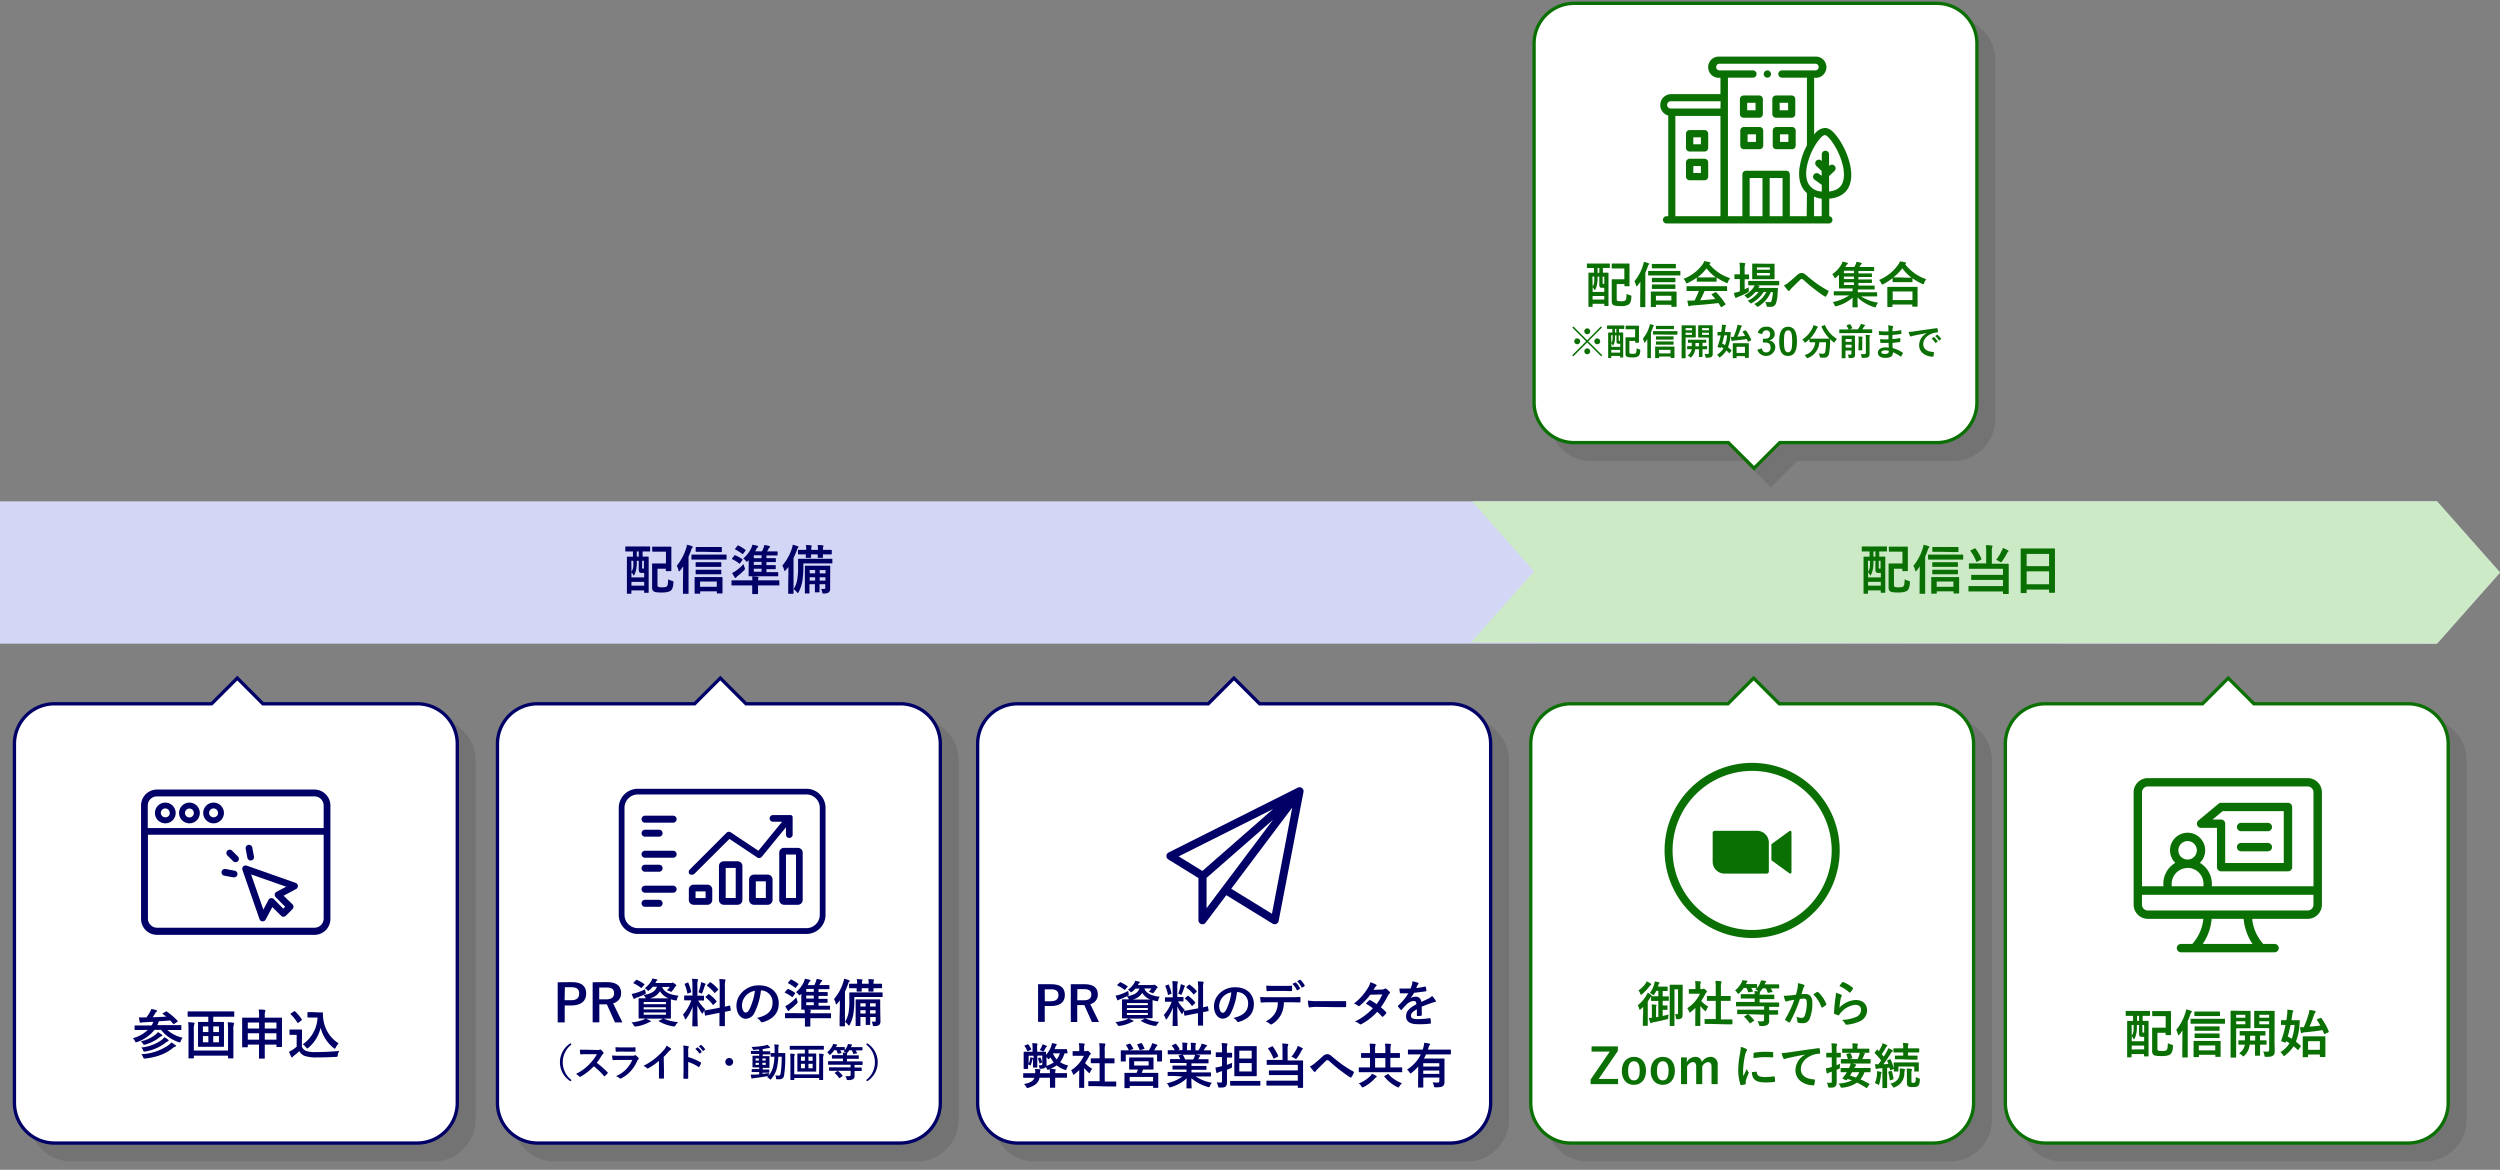 <svg xmlns="http://www.w3.org/2000/svg" viewBox="0 0 748 350"><rect x="0" y="0" width="748" height="350" fill="#808080" stroke="none"/><defs><style>.cls-1{isolation:isolate;}.cls-2{opacity:0.1;mix-blend-mode:multiply;}.cls-3,.cls-5,.cls-8,.cls-9{fill-rule:evenodd;}.cls-13,.cls-14,.cls-4,.cls-6,.cls-7{fill:none;}.cls-4{stroke:#000;}.cls-13,.cls-4,.cls-6,.cls-7{stroke-miterlimit:10;}.cls-5{fill:#fff;}.cls-13,.cls-6{stroke:#0b7004;}.cls-7{stroke:#006;}.cls-8{fill:#d3d6f4;}.cls-9{fill:#cceac5;}.cls-10{fill:#d3d5ea;}.cls-11{fill:#006;}.cls-12{fill:#0b7004;}.cls-13{stroke-width:2.4px;}</style></defs><g class="cls-1"><g id="レイヤー_1" data-name="レイヤー 1"><g class="cls-2"><path class="cls-3" d="M583.49,215.57H537.36l-7.68-7.68L522,215.57H475a12,12,0,0,0-12,12V335a12,12,0,0,0,12,12h108.5a12,12,0,0,0,12-12V227.56A12,12,0,0,0,583.49,215.57Z"/><path class="cls-4" d="M583.49,215.57H537.36l-7.68-7.68L522,215.57H475a12,12,0,0,0-12,12V335a12,12,0,0,0,12,12h108.5a12,12,0,0,0,12-12V227.56A12,12,0,0,0,583.49,215.57Z"/></g><path class="cls-5" d="M578.49,210.57H532.36l-7.68-7.68L517,210.57H470a12,12,0,0,0-12,12V330a12,12,0,0,0,12,12h108.5a12,12,0,0,0,12-12V222.56A12,12,0,0,0,578.49,210.57Z"/><path class="cls-6" d="M578.49,210.57H532.36l-7.68-7.68L517,210.57H470a12,12,0,0,0-12,12V330a12,12,0,0,0,12,12h108.5a12,12,0,0,0,12-12V222.56A12,12,0,0,0,578.49,210.57Z"/><g class="cls-2"><path class="cls-3" d="M725.49,215.57H679.36l-7.68-7.68L664,215.57H617a12,12,0,0,0-12,12V335a12,12,0,0,0,12,12h108.5a12,12,0,0,0,12-12V227.56A12,12,0,0,0,725.49,215.57Z"/><path class="cls-4" d="M725.49,215.57H679.36l-7.68-7.68L664,215.57H617a12,12,0,0,0-12,12V335a12,12,0,0,0,12,12h108.5a12,12,0,0,0,12-12V227.56A12,12,0,0,0,725.49,215.57Z"/></g><path class="cls-5" d="M720.49,210.57H674.36l-7.68-7.68L659,210.57H612a12,12,0,0,0-12,12V330a12,12,0,0,0,12,12h108.5a12,12,0,0,0,12-12V222.56A12,12,0,0,0,720.49,210.57Z"/><path class="cls-6" d="M720.49,210.57H674.36l-7.68-7.68L659,210.57H612a12,12,0,0,0-12,12V330a12,12,0,0,0,12,12h108.5a12,12,0,0,0,12-12V222.56A12,12,0,0,0,720.49,210.57Z"/><g class="cls-2"><path class="cls-3" d="M476,137.43h46.13l7.68,7.68,7.68-7.68h47a12,12,0,0,0,12-12V18a12,12,0,0,0-12-12H476a12,12,0,0,0-12,12V125.44A12,12,0,0,0,476,137.43Z"/><path class="cls-4" d="M476,137.43h46.13l7.68,7.68,7.68-7.68h47a12,12,0,0,0,12-12V18a12,12,0,0,0-12-12H476a12,12,0,0,0-12,12V125.44A12,12,0,0,0,476,137.43Z"/></g><path class="cls-5" d="M471,132.43h46.13l7.68,7.68,7.68-7.68h47a12,12,0,0,0,12-12V13a12,12,0,0,0-12-12H471a12,12,0,0,0-12,12V120.44A12,12,0,0,0,471,132.43Z"/><path class="cls-6" d="M471,132.43h46.13l7.68,7.68,7.68-7.68h47a12,12,0,0,0,12-12V13a12,12,0,0,0-12-12H471a12,12,0,0,0-12,12V120.44A12,12,0,0,0,471,132.43Z"/><g class="cls-2"><path class="cls-3" d="M439,215.57H381.87l-7.68-7.68-7.68,7.68h-57a12,12,0,0,0-12,12V335a12,12,0,0,0,12,12H439a12,12,0,0,0,12-12V227.56A12,12,0,0,0,439,215.57Z"/><path class="cls-4" d="M439,215.57H381.87l-7.68-7.68-7.68,7.68h-57a12,12,0,0,0-12,12V335a12,12,0,0,0,12,12H439a12,12,0,0,0,12-12V227.56A12,12,0,0,0,439,215.57Z"/></g><path class="cls-5" d="M434,210.57H376.87l-7.68-7.68-7.68,7.68h-57a12,12,0,0,0-12,12V330a12,12,0,0,0,12,12H434a12,12,0,0,0,12-12V222.56A12,12,0,0,0,434,210.57Z"/><path class="cls-7" d="M434,210.57H376.87l-7.68-7.68-7.68,7.68h-57a12,12,0,0,0-12,12V330a12,12,0,0,0,12,12H434a12,12,0,0,0,12-12V222.56A12,12,0,0,0,434,210.57Z"/><g class="cls-2"><path class="cls-3" d="M274.33,215.57H228.2l-7.68-7.68-7.68,7.68h-47a12,12,0,0,0-12,12V335a12,12,0,0,0,12,12h108.5a12,12,0,0,0,12-12V227.56A12,12,0,0,0,274.33,215.57Z"/><path class="cls-4" d="M274.33,215.57H228.2l-7.68-7.68-7.68,7.68h-47a12,12,0,0,0-12,12V335a12,12,0,0,0,12,12h108.5a12,12,0,0,0,12-12V227.56A12,12,0,0,0,274.33,215.57Z"/></g><path class="cls-5" d="M269.33,210.57H223.2l-7.68-7.68-7.68,7.68h-47a12,12,0,0,0-12,12V330a12,12,0,0,0,12,12h108.5a12,12,0,0,0,12-12V222.56A12,12,0,0,0,269.33,210.57Z"/><path class="cls-7" d="M269.33,210.57H223.2l-7.68-7.68-7.68,7.68h-47a12,12,0,0,0-12,12V330a12,12,0,0,0,12,12h108.5a12,12,0,0,0,12-12V222.56A12,12,0,0,0,269.33,210.57Z"/><g class="cls-2"><path class="cls-3" d="M129.78,215.57H83.65L76,207.89l-7.68,7.68h-47a12,12,0,0,0-12,12V335a12,12,0,0,0,12,12h108.5a12,12,0,0,0,12-12V227.56A12,12,0,0,0,129.78,215.57Z"/><path class="cls-4" d="M129.78,215.57H83.65L76,207.89l-7.68,7.68h-47a12,12,0,0,0-12,12V335a12,12,0,0,0,12,12h108.5a12,12,0,0,0,12-12V227.56A12,12,0,0,0,129.78,215.57Z"/></g><path class="cls-5" d="M124.78,210.57H78.65L71,202.89l-7.68,7.68h-47a12,12,0,0,0-12,12V330a12,12,0,0,0,12,12h108.5a12,12,0,0,0,12-12V222.56A12,12,0,0,0,124.78,210.57Z"/><path class="cls-7" d="M124.78,210.57H78.65L71,202.89l-7.68,7.68h-47a12,12,0,0,0-12,12V330a12,12,0,0,0,12,12h108.5a12,12,0,0,0,12-12V222.56A12,12,0,0,0,124.78,210.57Z"/><polygon class="cls-8" points="0 192.58 729.15 192.58 748 171.29 729.15 150 0 150 0 192.58"/><polygon class="cls-9" points="729.15 192.58 748 171.29 729.15 150 440.47 150 459 170.93 440.15 192.21 729.15 192.58"/><line class="cls-10" x1="452.47" y1="231.96" x2="452.15" y2="231.56"/><path class="cls-11" d="M42.43,308.18c-1.44,0-1.92,0-2,0s-.17,0-.17-.18V307c0-.16,0-.18.17-.18s.58,0,2,0h2.91a5.11,5.11,0,0,0,.34-.6c.08-.2.16-.34.21-.48-.88,0-1.78.09-2.71.12a2.51,2.51,0,0,0-.93.12A.61.61,0,0,1,42,306c-.1,0-.15-.12-.2-.24-.09-.44-.17-.9-.24-1.36.69,0,1.19,0,1.69,0h.57a12.46,12.46,0,0,0,1.12-1.76,3.15,3.15,0,0,0,.32-.77c.55.11,1.09.24,1.52.37.15.05.23.14.23.22s-.12.2-.2.26a1.37,1.37,0,0,0-.38.5c-.26.41-.45.7-.77,1.13,1.43,0,2.82-.1,4.07-.18-.32-.27-.66-.52-1-.76-.15-.1-.15-.15.06-.27l.78-.45c.18-.11.23-.13.39,0a20.73,20.73,0,0,1,3.18,2.74c.12.12.1.17-.09.3l-.88.59a.42.42,0,0,1-.21.1s-.08,0-.15-.1c-.3-.33-.59-.67-.88-1q-1.68.14-3.36.24a4.84,4.84,0,0,0-.27.64l-.24.52h5c1.44,0,1.92,0,2,0s.2,0,.2.18V308c0,.16,0,.18-.2.18s-.57,0-2,0h-2a10.33,10.33,0,0,0,4.59,2.3,3.55,3.55,0,0,0-.57,1c-.12.3-.16.42-.29.42a1.42,1.42,0,0,1-.39-.12,11,11,0,0,1-5.2-3.64H46.22a11.22,11.22,0,0,1-5.15,3.61,1.39,1.39,0,0,1-.39.11c-.12,0-.17-.11-.32-.38a2.93,2.93,0,0,0-.59-.85,10.63,10.63,0,0,0,4.48-2.49Zm4.14,1.33a4.11,4.11,0,0,0,.68-.72c.41.25.91.59,1.13.76s.18.2.18.29-.14.18-.27.21a1.36,1.36,0,0,0-.56.32,11.9,11.9,0,0,1-4.31,2.17c-.43.12-.43.1-.64-.25a3.11,3.11,0,0,0-.66-.74A10.09,10.09,0,0,0,46.57,309.51Zm2,1.45a3.75,3.75,0,0,0,.63-.64,11.64,11.64,0,0,1,1.1.75.32.32,0,0,1,.16.26.27.27,0,0,1-.22.24,1.56,1.56,0,0,0-.58.32,13.54,13.54,0,0,1-6.2,2.72c-.44.09-.48.06-.65-.34a3.1,3.1,0,0,0-.53-.86A12.53,12.53,0,0,0,48.59,311Zm1.89,1.71a3.21,3.21,0,0,0,.78-.78,11,11,0,0,1,1.24.8.33.33,0,0,1,.17.27c0,.08-.08.18-.25.21a1.81,1.81,0,0,0-.66.37c-2.27,1.84-4.71,2.71-8.26,3.18-.46,0-.48,0-.66-.39a2.81,2.81,0,0,0-.54-.92A15.44,15.44,0,0,0,50.48,312.67Z"/><path class="cls-11" d="M58.31,304.2c-1.45,0-1.94,0-2,0s-.17,0-.17-.16v-1.23c0-.18,0-.19.17-.19s.59,0,2,0h9.6c1.46,0,1.94,0,2,0s.18,0,.18.19v1.23c0,.14,0,.16-.18.16s-.57,0-2,0h-4.1v1.56h1c1.44,0,1.92,0,2,0s.2,0,.2.19,0,.6,0,1.73v3.63c0,1.12,0,1.63,0,1.73s0,.17-.2.17-.57,0-2,0H61.43c-1.43,0-1.91,0-2,0s-.18,0-.18-.17,0-.61,0-1.73v-3.63c0-1.13,0-1.63,0-1.73s0-.19.18-.19.59,0,2,0h.89V304.2Zm9.92,4a21.26,21.26,0,0,0-.1-2.34c.61,0,1.11.07,1.62.13.19,0,.3.1.3.24a.59.59,0,0,1-.09.31,4.64,4.64,0,0,0-.13,1.67v5.11c0,2,0,3.08,0,3.18s0,.17-.17.17H68.41c-.16,0-.18,0-.18-.17v-.64H58v.64c0,.16,0,.17-.18.17H56.58c-.16,0-.18,0-.18-.17s0-1.14,0-3.15V308.1a18.68,18.68,0,0,0-.09-2.26c.62,0,1.08.07,1.6.13.19,0,.3.11.3.24a.68.68,0,0,1-.11.34,5.27,5.27,0,0,0-.11,1.66v6.12H68.23Zm-5.89.59v-1.69H60.71v1.69Zm0,3.07V310H60.71v1.84Zm1.46-4.76v1.69h1.71v-1.69ZM65.51,310H63.8v1.84h1.71Z"/><path class="cls-11" d="M77.52,304a10.45,10.45,0,0,0-.13-1.95c.61,0,1.22,0,1.76.11.15,0,.26.08.26.16a.81.81,0,0,1-.08.34,4.17,4.17,0,0,0-.11,1.31v.52H82c1.56,0,2.1,0,2.2,0s.17,0,.17.18,0,.69,0,2.46v2.34c0,3,0,3.53,0,3.63s0,.17-.17.17H82.88c-.16,0-.17,0-.17-.17v-.55H79.22v1c0,1.9,0,2.88,0,3s0,.18-.16.18H77.65c-.15,0-.16,0-.16-.18s0-1.06,0-2.94v-1.06H74.14v.61c0,.16,0,.18-.17.18H72.62c-.16,0-.17,0-.17-.18s0-.66,0-3.65v-2.08c0-2.07,0-2.65,0-2.76s0-.18.17-.18.66,0,2.19,0h2.71Zm-3.38,3.74h3.38v-1.79H74.14Zm3.38,3.33v-1.91H74.14v1.91Zm1.7-5.12v1.79h3.49v-1.79Zm3.49,5.12v-1.91H79.22v1.91Z"/><path class="cls-11" d="M90.31,313.14a2.39,2.39,0,0,0,1.31,1.32,9,9,0,0,0,3,.32c2.06,0,4.5-.11,6.88-.35a3,3,0,0,0-.43,1.25c-.08.51-.08.51-.59.54-2,.11-3.94.16-5.6.16a11,11,0,0,1-3.75-.46,3.11,3.11,0,0,1-1.57-1.42,18.07,18.07,0,0,1-1.65,1.4,1.89,1.89,0,0,0-.32.32c-.08.11-.14.16-.24.16s-.16-.08-.22-.21a13,13,0,0,1-.66-1.5,6.38,6.38,0,0,0,.95-.5,9.3,9.3,0,0,0,1.34-1v-3.53h-.78c-.87,0-1.09,0-1.17,0s-.19,0-.19-.19v-1.23c0-.16,0-.18.19-.18s.3,0,1.17,0h1c.85,0,1.11,0,1.2,0s.18,0,.18.18,0,.54,0,1.52Zm-1-7.17c-.11.08-.16.11-.2.11s-.08,0-.13-.11a12,12,0,0,0-2-2.49c-.13-.11-.1-.16.08-.27l.89-.6c.18-.11.21-.12.34,0a11.91,11.91,0,0,1,2,2.38c.1.14.1.18-.08.3ZM95,302.9c.74,0,1.25,0,1.46,0a.15.15,0,0,1,.16.17,11.69,11.69,0,0,0,.19,2.36,10,10,0,0,0,4.5,6.74,5.7,5.7,0,0,0-.85,1.25c-.13.24-.19.35-.29.35a.63.63,0,0,1-.35-.2,11.31,11.31,0,0,1-3.89-6.08,11.19,11.19,0,0,1-3.65,6c-.18.14-.27.22-.35.22s-.16-.09-.34-.3a3.93,3.93,0,0,0-1-.95A10.21,10.21,0,0,0,95,304.45H93.56c-1,0-1.29,0-1.38,0s-.19,0-.19-.19V303c0-.15,0-.17.19-.17s.38,0,1.38,0Z"/><path class="cls-11" d="M314.61,294.48c2.79,0,4,1.15,4,3.24S317.21,301,314.5,301h-1.91v4.75h-2V294.48Zm-2,5.09h1.85c1.5,0,2.23-.69,2.23-1.84S316,296,314.51,296h-1.92Z"/><path class="cls-11" d="M324.46,294.48c2.75,0,4,1.11,4,3.08a2.87,2.87,0,0,1-2.25,2.87l2.61,5.36h-2.11l-2.29-5.07h-2.11v5.06h-1.93V294.48Zm-2.14,4.8h2c1.54,0,2.21-.65,2.21-1.69s-.57-1.64-2.13-1.64h-2.05Z"/><path class="cls-11" d="M342.83,304.75a11.24,11.24,0,0,0,4,1,5,5,0,0,0-.71.9c-.15.22-.2.28-.34.28a2.24,2.24,0,0,1-.35,0,11.49,11.49,0,0,1-4-1.42c-.13-.09-.13-.15.07-.22l1.11-.53h-4.9c.52.21.83.35,1.24.54.14,0,.2.12.2.21s-.08.14-.22.17a2.31,2.31,0,0,0-.59.26,11.35,11.35,0,0,1-3.33,1l-.29,0c-.17,0-.22-.06-.36-.31a3.56,3.56,0,0,0-.66-.84,12.52,12.52,0,0,0,3.28-.71,3,3,0,0,0,.66-.37c-1.21,0-1.68,0-1.77,0s-.16,0-.16-.17,0-.5,0-1.43v-2.49c0-.95,0-1.34,0-1.45s0-.16.16-.16.59,0,1.91,0a2.09,2.09,0,0,1-.13-.23,2.67,2.67,0,0,0-.51-.67c2.1-.37,3.28-1,3.78-2.33H339.7a5.73,5.73,0,0,1-.93.91c-.18.14-.26.21-.34.21s-.17-.1-.33-.29a2,2,0,0,0-.64-.48,6.56,6.56,0,0,0,1.91-2,3.12,3.12,0,0,0,.27-.66c.46.07.82.15,1.15.23.18,0,.25.09.25.16s0,.14-.13.21a.84.84,0,0,0-.29.39l-.16.28h4.31a.8.8,0,0,0,.37-.06.47.47,0,0,1,.2-.06c.1,0,.19.05.54.29s.48.4.48.51a.2.2,0,0,1-.11.19.63.63,0,0,0-.27.27c-.25.4-.46.69-.71,1s-.23.29-.35.29a1,1,0,0,1-.39-.13,4.11,4.11,0,0,0-.82-.29,7.42,7.42,0,0,0,.83-1h-2.16c.64,1.69,2.66,2.28,4.61,2.46a3,3,0,0,0-.41.95c-.13.45-.15.45-.58.36a7.73,7.73,0,0,1-1.15-.29c0,.19,0,.6,0,1.33v2.49c0,.93,0,1.34,0,1.43s0,.17-.16.17-.6,0-2,0Zm-5.15-7.47c.1.48.1.48-.31.7a20.19,20.19,0,0,1-2.27,1,1.33,1.33,0,0,0-.4.2.31.31,0,0,1-.2.12c-.09,0-.15,0-.2-.16a8.23,8.23,0,0,1-.51-1.24c.36-.08.7-.15,1.07-.26a14.79,14.79,0,0,0,2.71-1.17C337.59,296.7,337.63,297,337.68,297.28ZM335,294c.13-.13.16-.15.3-.09a10.55,10.55,0,0,1,2,1.14c.08,0,.11.08.11.13s0,.07-.11.14l-.62.72c-.13.16-.19.17-.31.07a8.63,8.63,0,0,0-2-1.22c-.07-.05-.12-.08-.12-.12s0-.09.1-.16Zm2.18,6.12v.61h6.25v-.61Zm6.25,2.08v-.61h-6.25v.61Zm0,.86h-6.25v.63h6.25Zm-.73-4h1.49a4.8,4.8,0,0,1-2.43-2,4.39,4.39,0,0,1-2.92,2Z"/><path class="cls-11" d="M350.85,295.6a13.36,13.36,0,0,0-.11-2.05,13.76,13.76,0,0,1,1.47.1c.15,0,.23.09.23.15a.7.7,0,0,1-.08.3,4.1,4.1,0,0,0-.11,1.48v2.73h.12c1.12,0,1.49,0,1.57,0s.16,0,.16.16v1c0,.13,0,.15-.16.15s-.43,0-1.48,0a13.27,13.27,0,0,0,2,2.52,4.71,4.71,0,0,0-.58,1c-.09.17-.14.26-.2.26s-.13-.07-.24-.22a12.34,12.34,0,0,1-1.18-2.08c0,2.88.11,5.49.11,5.71s0,.16-.18.16H351c-.15,0-.16,0-.16-.16s.07-2.62.1-5.35a14,14,0,0,1-1.76,3.33c-.12.14-.19.23-.27.23s-.11-.07-.17-.25a3.37,3.37,0,0,0-.53-1.06,12.26,12.26,0,0,0,2.35-4h-.26c-1.14,0-1.5,0-1.59,0s-.16,0-.16-.15v-1c0-.15,0-.16.16-.16s.45,0,1.59,0h.59Zm-1.39-1c.17-.07.19-.06.26.09a11.21,11.21,0,0,1,.78,2.45c0,.14,0,.19-.18.26l-.63.23c-.22.09-.23.08-.26-.08a10.82,10.82,0,0,0-.75-2.44c-.05-.16,0-.19.16-.26Zm3.74.48a6.07,6.07,0,0,0,.09-.62,9.12,9.12,0,0,1,1.11.41c.11.05.16.1.16.17a.16.16,0,0,1-.09.15c-.09.05-.13.16-.18.32a16.92,16.92,0,0,1-.67,1.85c-.08.22-.13.3-.22.3a.75.75,0,0,1-.29-.13,5.6,5.6,0,0,0-.58-.25A12.83,12.83,0,0,0,353.2,295.09Zm5.29,6.61v-5.83a12.9,12.9,0,0,0-.12-2.22c.56,0,1,0,1.55.1.13,0,.22.08.22.16a.93.93,0,0,1-.09.3,5.94,5.94,0,0,0-.09,1.61v5.58c.85-.17,1.18-.27,1.31-.3s.14,0,.16.14l.18,1.14c0,.13,0,.15-.15.17l-1.5.3v1.35c0,1.62,0,2.45,0,2.52s0,.16-.16.16h-1.21c-.14,0-.16,0-.16-.16s0-.89,0-2.5v-1.08l-2,.39-1.88.38c-.14,0-.17,0-.19-.12l-.18-1.15c0-.16,0-.16.13-.19s.62-.07,1.89-.32ZM355.28,298c.08-.07.11-.1.14-.1s.07,0,.14.08a10.64,10.64,0,0,1,2,1.87c.1.13.1.16,0,.31l-.72.71c-.16.15-.18.15-.29,0a12.07,12.07,0,0,0-1.92-2c-.06-.06-.1-.09-.1-.12s0-.09.11-.16Zm.4-3.32c.13-.12.14-.15.28-.06a10.54,10.54,0,0,1,2.05,1.85c.09.1.09.16,0,.28l-.7.68c-.16.16-.19.18-.28,0a10.37,10.37,0,0,0-2-1.91c-.1-.08-.12-.15,0-.28Z"/><path class="cls-11" d="M370.1,296.83a18.21,18.21,0,0,1-1.82,6.28,2.77,2.77,0,0,1-2.48,1.67c-1.28,0-2.58-1.36-2.58-3.74a5.37,5.37,0,0,1,1.65-3.79,6.39,6.39,0,0,1,4.74-1.86c3.49,0,5.55,2.15,5.55,5.05,0,2.71-1.53,4.42-4.49,5.31-.31.08-.44,0-.63-.27a3,3,0,0,0-1-.91c2.47-.59,4.4-1.61,4.4-4.36a3.3,3.3,0,0,0-3.26-3.38Zm-4.18,1.41a4.2,4.2,0,0,0-1.14,2.7c0,1.34.54,2.08,1,2.08s.7-.19,1.1-.89a16.77,16.77,0,0,0,1.54-5.21A4.36,4.36,0,0,0,365.92,298.24Z"/><path class="cls-11" d="M384.14,299.87a8.2,8.2,0,0,1-.86,3.72,7.26,7.26,0,0,1-2.56,2.75.84.84,0,0,1-.44.18.43.43,0,0,1-.3-.15,3.86,3.86,0,0,0-1.3-.77,6.47,6.47,0,0,0,2.9-2.59,6.23,6.23,0,0,0,.74-3.14h-2.77c-.72,0-1.44.05-2.18.09-.13,0-.18-.09-.19-.28a9,9,0,0,1-.12-1.39c.82.07,1.63.07,2.48.07h6.54c1.14,0,2,0,2.84-.09.15,0,.16.09.16.29a10.46,10.46,0,0,1,0,1.12c0,.19-.08.25-.21.25-.76,0-1.77-.06-2.77-.06Zm-2.88-3.38c-.67,0-1.25,0-2.07.06-.19,0-.23-.07-.25-.25,0-.35-.06-.87-.1-1.4,1,.06,1.76.08,2.42.08h2.68c.82,0,1.73,0,2.46-.06.15,0,.18.09.18.28a6.25,6.25,0,0,1,0,1.06c0,.2,0,.28-.19.28-.79,0-1.65-.05-2.45-.05Zm6.26-2.53c.08,0,.14,0,.21,0a7,7,0,0,1,1.24,1.69c0,.09,0,.16-.08.23l-.65.4a.15.15,0,0,1-.23-.07,7,7,0,0,0-1.32-1.83Zm1.39-.82c.09-.06.13,0,.2.05a6.08,6.08,0,0,1,1.24,1.63c0,.08.06.17-.07.26l-.61.39a.15.15,0,0,1-.25-.07,7,7,0,0,0-1.3-1.81Z"/><path class="cls-11" d="M394,301.26a11.89,11.89,0,0,0-2.14.17c-.18,0-.29-.08-.34-.3a15.1,15.1,0,0,1-.21-1.77,18.06,18.06,0,0,0,3.14.18h4.69c1.11,0,2.23,0,3.36,0,.21,0,.26,0,.26.2a10.44,10.44,0,0,1,0,1.37c0,.17-.06.23-.26.22l-3.25,0Z"/><path class="cls-11" d="M413.46,296.07a1.37,1.37,0,0,0,.8-.22.45.45,0,0,1,.25-.1.46.46,0,0,1,.26.12,4.81,4.81,0,0,1,1,.88.37.37,0,0,1,.12.27.39.39,0,0,1-.16.27,2,2,0,0,0-.44.56,23.36,23.36,0,0,1-2.14,3.53,12.53,12.53,0,0,1,1.57,1.47.27.27,0,0,1,.09.2.28.28,0,0,1-.09.19,8.68,8.68,0,0,1-.9.92.34.34,0,0,1-.18.07.26.26,0,0,1-.16-.09,17,17,0,0,0-1.41-1.41,17.82,17.82,0,0,1-4.65,3.64.72.72,0,0,1-.36.13.42.42,0,0,1-.28-.13,4,4,0,0,0-1.38-.74,17.77,17.77,0,0,0,5.36-3.95,12.75,12.75,0,0,0-2.1-1.37c.32-.35.63-.73,1-1a.29.29,0,0,1,.19-.11.42.42,0,0,1,.15.06,15.2,15.2,0,0,1,1.88,1.17,13.54,13.54,0,0,0,1.7-2.89l-3.61.08a17.45,17.45,0,0,1-3.12,3.27.49.49,0,0,1-.29.14.35.35,0,0,1-.24-.11,6.36,6.36,0,0,0-1.22-.67,16.08,16.08,0,0,0,4.12-4.57,5.33,5.33,0,0,0,.79-1.79,9.08,9.08,0,0,1,1.71.71.26.26,0,0,1,.16.23.4.4,0,0,1-.18.29,1.24,1.24,0,0,0-.3.31c-.12.2-.21.35-.46.73Z"/><path class="cls-11" d="M425.4,303.66c0,.16-.09.24-.28.26a7.4,7.4,0,0,1-1,.08c-.13,0-.19-.09-.19-.24,0-.52,0-1.25,0-1.77-1.29.67-1.76,1.24-1.76,1.93s.5,1,2,1a24.82,24.82,0,0,0,3.62-.29c.14,0,.19,0,.21.16a6.67,6.67,0,0,1,.13,1.19c0,.18,0,.28-.16.28a26,26,0,0,1-3.62.19c-2.38,0-3.65-.71-3.65-2.4,0-1.4.87-2.42,3.07-3.56,0-.74-.22-1-.87-1a3.45,3.45,0,0,0-2,1c-.63.62-1,1-1.46,1.59-.07.09-.12.13-.18.13a.29.29,0,0,1-.16-.1,6.75,6.75,0,0,1-.83-1,.24.24,0,0,1,0-.13c0-.06,0-.1.1-.16a14.87,14.87,0,0,0,3-3.62c-.68,0-1.47,0-2.33,0-.13,0-.17-.07-.2-.24s-.1-.77-.15-1.2c1.11.05,2.25,0,3.35,0a11.84,11.84,0,0,0,.44-1.25,3.52,3.52,0,0,0,.1-.89,8.71,8.71,0,0,1,1.66.41.25.25,0,0,1,.18.24.28.28,0,0,1-.1.22,1.21,1.21,0,0,0-.25.35c-.09.21-.16.4-.34.79a24.21,24.21,0,0,0,2.66-.45c.16,0,.2,0,.23.14a5,5,0,0,1,.14,1.05c0,.15,0,.21-.24.24-1.1.16-2.35.32-3.41.43a15.46,15.46,0,0,1-1.1,1.62l0,0a2.83,2.83,0,0,1,1.46-.45,1.6,1.6,0,0,1,1.77,1.57c.57-.26,1.4-.64,2.15-1a4.26,4.26,0,0,0,1.1-.79,8.57,8.57,0,0,1,1,1.29.56.56,0,0,1,.12.32c0,.11-.07.17-.22.2a5.51,5.51,0,0,0-.89.22c-.94.34-1.89.66-3.13,1.17Z"/><path class="cls-11" d="M319.41,315c0,.15,0,.16-.14.16h-.77a7.74,7.74,0,0,1-1.32,2.65,8.71,8.71,0,0,0,2.44,1,3.85,3.85,0,0,0-.51.94c-.09.31-.12.41-.25.41a1.05,1.05,0,0,1-.32-.09,7.51,7.51,0,0,1-2.38-1.32,8.77,8.77,0,0,1-1.89,1.05c.48,0,.92.05,1.37.1.14,0,.22.09.22.17a1.11,1.11,0,0,1-.09.31,2.67,2.67,0,0,0-.06.7h1.58c1.28,0,1.72,0,1.8,0s.16,0,.16.16v1.06c0,.15,0,.16-.16.16s-.52,0-1.8,0h-1.58v1.32c0,1,0,1.44,0,1.53s0,.14-.16.14h-1.24c-.14,0-.16,0-.16-.14s0-.56,0-1.53v-1.32h-3.12c-.27,1.33-1.09,2.29-3.31,3a1.77,1.77,0,0,1-.33.07c-.15,0-.2-.09-.35-.35a3.22,3.22,0,0,0-.67-.84c1.91-.35,2.77-.91,3.13-1.86h-1.41c-1.28,0-1.72,0-1.79,0s-.16,0-.16-.16v-1.06c0-.15,0-.16.16-.16s.51,0,1.79,0h1.65c0-.06,0-.12,0-.18a5,5,0,0,0-.07-1.07,12.29,12.29,0,0,1,1.4.08c.17,0,.24.06.24.16a.69.69,0,0,1-.07.29,1.61,1.61,0,0,0-.09.6v.12h3a8.83,8.83,0,0,0-.1-1.21,1.45,1.45,0,0,1-.25.1,1.05,1.05,0,0,1-.35.1c-.09,0-.13-.07-.2-.23a4.25,4.25,0,0,0-.35-.63,1,1,0,0,1-.16.19,2,2,0,0,1-1.26.34c-.45,0-.45,0-.49-.26a3.19,3.19,0,0,0-.21-.79,5,5,0,0,0,.73,0c.21,0,.34-.1.34-.42v-2.46h-1.49v1.92c0,1,0,1.41,0,1.5s0,.16-.16.16h-1c-.13,0-.14,0-.14-.16s0-.52,0-1.5v-1l-.08.09a.94.94,0,0,0-.13.36,11.36,11.36,0,0,1-.39,1.33c-.07.17-.13.23-.2.23a.4.4,0,0,1-.22-.09,3.2,3.2,0,0,0-.44-.19c0,.76,0,1.11,0,1.19s0,.16-.16.16h-1c-.14,0-.16,0-.16-.16s0-.44,0-1.33v-2.13c0-.9,0-1.27,0-1.35s0-.18.16-.18.54,0,1.78,0h.73v-.71a10.64,10.64,0,0,0-.1-1.84c.52,0,.87,0,1.35.09.15,0,.22.06.22.14a1.22,1.22,0,0,1-.1.34,7.38,7.38,0,0,0,0,1.25v.73h.72c1.24,0,1.66,0,1.77,0s.16,0,.16.18,0,.3,0,.74a7.17,7.17,0,0,0,1.56-2.62,6,6,0,0,0,.22-.88c.39.06.81.15,1.25.24a.2.2,0,0,1,.17.17.28.28,0,0,1-.1.22,1.21,1.21,0,0,0-.28.51c-.07.22-.17.44-.26.67h1.72c1.33,0,1.78,0,1.87,0s.14,0,.14.17Zm-12-2.5c.16-.08.19-.08.27,0a9.42,9.42,0,0,1,.85,1.36c.07.15.06.17-.1.25l-.81.35c-.17.07-.21.07-.29-.08a7,7,0,0,0-.75-1.35c-.09-.15-.09-.16.1-.25Zm.36,5.81a5.84,5.84,0,0,0,.42-1.34c0-.16.06-.39.08-.61a5.94,5.94,0,0,1,.83.2.45.45,0,0,1,.13.1v-.78h-1.46Zm3.48-.17c-.2.1-.22,0-.26-.09a8.45,8.45,0,0,0-.41-1.23c-.06-.13-.07-.16.09-.21l.36-.19c.18-.09.21-.06.28.07a5.28,5.28,0,0,1,.47,1.18c.06.19,0,.2-.1.28Zm.43-5a3,3,0,0,0,.23-.69,8.68,8.68,0,0,1,1.13.41c.09.05.18.09.18.16s0,.15-.15.22a1.34,1.34,0,0,0-.2.29c-.16.28-.29.51-.47.79s-.16.26-.24.26a.86.86,0,0,1-.37-.14,4,4,0,0,0-.71-.25A7,7,0,0,0,311.68,313.15Zm1.44,3.57c0,.6,0,1.16,0,1.75a2.09,2.09,0,0,1,0,.42,8.11,8.11,0,0,0,2.15-1,8.12,8.12,0,0,1-.95-1.53l-.34.36c-.14.14-.23.22-.29.22s-.11-.08-.2-.21-.25-.36-.35-.48Zm1.94-1.49a6.3,6.3,0,0,0,1.1,1.75,5,5,0,0,0,.94-1.81h-2Z"/><path class="cls-11" d="M322.91,320.16a17.44,17.44,0,0,1-1.39,1.21c-.14.11-.23.19-.3.19s-.15-.12-.24-.34a3.66,3.66,0,0,0-.51-1,10,10,0,0,0,3.81-4.32h-1.65c-1.11,0-1.46,0-1.54,0s-.16,0-.16-.16v-1.08c0-.14,0-.16.16-.16s.43,0,1.54,0h.28v-.59a9.09,9.09,0,0,0-.12-1.78,14.92,14.92,0,0,1,1.52.1c.14,0,.23.09.23.15a.59.59,0,0,1-.09.3,3.39,3.39,0,0,0-.08,1.17v.65H325a.42.42,0,0,0,.27-.06.71.71,0,0,1,.16-.05c.09,0,.24.08.54.37s.4.43.4.53a.27.27,0,0,1-.15.23,1.39,1.39,0,0,0-.33.43,15.46,15.46,0,0,1-1.24,2.12,8.34,8.34,0,0,0,2.14,1.71,3.42,3.42,0,0,0-.58.94c-.11.22-.18.33-.28.33s-.16-.06-.29-.18a10.47,10.47,0,0,1-1.25-1.35v4.09c0,1.08,0,1.65,0,1.72s0,.16-.17.16h-1.17c-.16,0-.17,0-.17-.16s0-.64,0-1.72Zm4.87,4.81c-1.39,0-1.87,0-2,0s-.16,0-.16-.17v-1.15c0-.14,0-.16.16-.16s.57,0,2,0H329V318.1h-.66c-1.29,0-1.74,0-1.83,0s-.15,0-.15-.15v-1.15c0-.15,0-.15.15-.15s.54,0,1.83,0H329v-2.32a13.37,13.37,0,0,0-.12-2.2c.56,0,1.11.05,1.62.1.13,0,.23.08.23.15a.59.59,0,0,1-.07.31,4.56,4.56,0,0,0-.12,1.6v2.36h.92c1.3,0,1.75,0,1.84,0s.16,0,.16.15V318c0,.15,0,.15-.16.15s-.54,0-1.84,0h-.92v5.45h1.33c1.38,0,1.85,0,1.94,0s.17,0,.17.16v1.15c0,.15,0,.17-.17.17s-.56,0-1.94,0Z"/><path class="cls-11" d="M337.9,312.27c.19-.07.23,0,.32.06a7.68,7.68,0,0,1,.84,1.37c.08.13.08.15-.13.22l-1,.34h5.82a11.91,11.91,0,0,0,.74-1.4,5.85,5.85,0,0,0,.23-.73,10.92,10.92,0,0,1,1.39.42c.13.06.19.1.19.19a.3.3,0,0,1-.13.25,1,1,0,0,0-.31.35c-.2.33-.36.62-.55.92h.29c1.34,0,1.82,0,1.92,0s.16,0,.16.16,0,.36,0,.77v.64c0,1.28,0,1.52,0,1.6s0,.16-.16.16h-1.16c-.15,0-.16,0-.16-.16v-1.89h-9.37v1.88c0,.16,0,.17-.16.17h-1.17c-.15,0-.16,0-.16-.17s0-.32,0-1.6v-.53c0-.51,0-.77,0-.87s0-.16.16-.16.58,0,1.92,0h.34a.31.31,0,0,1-.07-.12,6.7,6.7,0,0,0-.75-1.34c-.08-.13-.07-.16.1-.22Zm5.2,4.13c1.31,0,1.78,0,1.88,0s.15,0,.15.17,0,.32,0,1v1.28c0,.67,0,.92,0,1s0,.16-.15.16-.57,0-1.88,0H342c-.13.37-.27.69-.4,1h4.8c.15,0,.15,0,.15.16s0,.43,0,1.12v.93c0,1.72,0,2,0,2.13s0,.14-.15.14h-1.22c-.15,0-.16,0-.16-.14v-.44h-7v.5c0,.14,0,.16-.15.16H336.6c-.14,0-.16,0-.16-.16s0-.41,0-2.16v-.79c0-.86,0-1.21,0-1.29s0-.16.16-.16h3.46a9.55,9.55,0,0,0,.4-1h-.59c-1.33,0-1.8,0-1.88,0s-.15,0-.15-.16,0-.33,0-1v-1.28c0-.68,0-.92,0-1s0-.17.15-.17.55,0,1.88,0ZM338,323.55h7v-1.34h-7Zm1.34-4.75h4.33v-1.26h-4.33Zm2.05-6.69c.18-.05.22,0,.29.11a8.91,8.91,0,0,1,.73,1.45c.06.12.05.15-.16.21l-1,.29c-.22.06-.24,0-.3-.12a13.33,13.33,0,0,0-.68-1.43c-.09-.14,0-.16.13-.21Z"/><path class="cls-11" d="M351.37,321.92c-1.31,0-1.75,0-1.84,0s-.17,0-.17-.16v-.86c0-.16,0-.18.17-.18s.53,0,1.84,0H355V320h-2.06c-1.41,0-1.92,0-2,0s-.14,0-.14-.16V319c0-.16,0-.18.14-.18s.6,0,2,0H355v-.77h-2.74c-1.4,0-1.87,0-2,0s-.18,0-.18-.15v-.86c0-.14,0-.16.18-.16s.55,0,2,0h.89c-.16-.35-.31-.64-.47-.92-.07-.13-.09-.19.1-.25l.95-.26h-2.33c-1.31,0-1.75,0-1.84,0s-.17,0-.17-.16v-.9c0-.16,0-.18.17-.18s.53,0,1.84,0h.1a6.62,6.62,0,0,0-.83-1.25c-.09-.1-.06-.16.12-.25l.84-.39c.15-.08.19-.06.28.06a8.85,8.85,0,0,1,1,1.41c.07.13.07.14-.12.25l-.35.17h1.35v-1a6.26,6.26,0,0,0-.08-1.27c.45,0,1,.05,1.41.09.12,0,.18.06.18.13a.76.76,0,0,1-.06.25,2.08,2.08,0,0,0-.09.8v1h1.18v-.95a5.63,5.63,0,0,0-.09-1.28c.44,0,1,.05,1.4.1.13,0,.19.06.19.14a.65.65,0,0,1-.06.23,2.33,2.33,0,0,0-.09.8v1h.91a12.83,12.83,0,0,0,.67-1.19,2.94,2.94,0,0,0,.25-.79,11.78,11.78,0,0,1,1.41.38c.13,0,.19.12.19.19s-.06.17-.15.25a1.22,1.22,0,0,0-.24.27c-.19.31-.4.6-.6.89h.2c1.31,0,1.75,0,1.84,0s.16,0,.16.18v.9c0,.15,0,.16-.16.16s-.53,0-1.84,0h-2.55c.38.08.72.15,1.15.26.12,0,.19.09.19.18a.26.26,0,0,1-.16.22c-.07,0-.14.2-.2.3l-.26.47h.94c1.4,0,1.87,0,2,0s.16,0,.16.16V318c0,.13,0,.15-.16.15s-.56,0-2,0h-2.94v.77h2.32c1.43,0,1.92,0,2,0s.16,0,.16.18v.83c0,.14,0,.16-.16.16s-.58,0-2,0h-2.32v.78h3.83c1.31,0,1.75,0,1.84,0s.16,0,.16.18v.86c0,.15,0,.16-.16.16s-.53,0-1.84,0h-2.59a13.23,13.23,0,0,0,4.85,1.9,4.05,4.05,0,0,0-.57.93c-.11.27-.17.38-.32.38a1.34,1.34,0,0,1-.33-.08,12.75,12.75,0,0,1-4.9-2.6c0,1.73.07,2.63.07,2.88s0,.16-.16.16h-1.24c-.13,0-.14,0-.14-.16s0-1.09.06-2.83a11.71,11.71,0,0,1-4.68,2.61,1.06,1.06,0,0,1-.34.09c-.13,0-.19-.1-.32-.38a3.43,3.43,0,0,0-.58-.87,12,12,0,0,0,4.65-2ZM357,317c.13-.25.25-.5.4-.84a3.2,3.2,0,0,0,.16-.59h-3.72c.05,0,.07.06.12.12a8.41,8.41,0,0,1,.65,1.31Z"/><path class="cls-11" d="M367.11,320.75c0,1,0,2.23,0,2.95s-.08,1.12-.46,1.4-.69.3-1.66.3c-.45,0-.45,0-.56-.45a4.52,4.52,0,0,0-.4-1.11,9.77,9.77,0,0,0,1.22.06c.29,0,.38-.07.38-.43v-3l-.79.25a2,2,0,0,0-.48.22.39.39,0,0,1-.23.1c-.09,0-.16,0-.19-.17a14.42,14.42,0,0,1-.28-1.45,12.49,12.49,0,0,0,1.34-.29c.19,0,.4-.1.63-.17v-2.68h-.26c-1,0-1.36,0-1.45,0s-.16,0-.16-.16v-1.1c0-.15,0-.16.16-.16s.41,0,1.45,0h.26v-.7a12.32,12.32,0,0,0-.12-2.07,14.21,14.21,0,0,1,1.53.1c.15,0,.24.09.24.16a.75.75,0,0,1-.09.3,4.44,4.44,0,0,0-.09,1.48V315c1,0,1.3,0,1.38,0s.16,0,.16.16v1.1c0,.15,0,.16-.16.16s-.4,0-1.38,0v2.18c.52-.19,1.06-.39,1.56-.61a9.27,9.27,0,0,0-.06,1c0,.47,0,.46-.41.63s-.71.31-1.09.45Zm3.1,4.08c-1.41,0-1.9,0-2,0s-.15,0-.15-.16v-1.09c0-.14,0-.16.15-.16s.58,0,2,0h4.73c1.41,0,1.9,0,2,0s.16,0,.16.16v1.09c0,.15,0,.16-.16.16s-.57,0-2,0ZM374.06,313c1.27,0,1.69,0,1.79,0s.16,0,.16.16,0,.67,0,1.94v4.78c0,1.25,0,1.85,0,1.94s0,.17-.16.17-.52,0-1.79,0h-2.81c-1.25,0-1.68,0-1.78,0s-.16,0-.16-.17,0-.69,0-1.94v-4.78c0-1.27,0-1.85,0-1.94s0-.16.16-.16.53,0,1.78,0Zm-3.26,1.37v2.35h3.71v-2.35Zm3.71,3.7H370.8v2.52h3.71Z"/><path class="cls-11" d="M383.72,314a13.07,13.07,0,0,0-.09-1.78,11.8,11.8,0,0,1,1.6.12c.15,0,.22.08.22.19a.63.63,0,0,1-.1.3,3.46,3.46,0,0,0-.09,1.17v3.29h2.44c1.41,0,1.91,0,2,0s.18,0,.18.18,0,.59,0,1.77v4.11c0,1.31,0,1.91,0,2s0,.15-.18.15h-1.24c-.14,0-.16,0-.16-.15v-.54h-7.22c-1.43,0-1.93,0-2,0s-.16,0-.16-.16v-1.14c0-.16,0-.17.16-.17s.58,0,2,0h7.22v-1.68h-6.48c-1.43,0-1.91,0-2,0s-.17,0-.17-.16v-1.08c0-.14,0-.16.17-.16s.57,0,2,0h6.48v-1.65h-7.14c-1.42,0-1.89,0-2,0s-.16,0-.16-.16v-1.13c0-.16,0-.18.16-.18s.56,0,2,0h2.57Zm-3.19-.91c.16-.08.2-.08.27,0a13.05,13.05,0,0,1,1.62,2.8c.06.15.05.16-.14.28l-1,.51c-.19.1-.23.08-.29-.05a11.91,11.91,0,0,0-1.55-2.82c-.08-.12-.07-.16.11-.25Zm7.53.46a3.23,3.23,0,0,0,.21-.62,9.72,9.72,0,0,1,1.38.66c.13.07.16.12.16.2s0,.11-.15.21a.74.74,0,0,0-.24.35,15,15,0,0,1-1.37,2.23c-.15.19-.21.27-.3.27a.84.84,0,0,1-.34-.17,6.18,6.18,0,0,0-1-.51A13.05,13.05,0,0,0,388.06,313.59Z"/><path class="cls-11" d="M393.2,318.28c.48-.38,1.53-1.28,2.61-2.26a1.81,1.81,0,0,1,1.27-.61,1.72,1.72,0,0,1,1.26.54c1.1.87,1.72,1.45,3.15,2.5a32.08,32.08,0,0,0,3.44,2.14c.15.06.22.18.15.31a6,6,0,0,1-.72,1.37c-.07.1-.13.15-.19.15a.35.35,0,0,1-.2-.08c-.7-.4-2.29-1.57-3.15-2.24-1.05-.79-2.1-1.72-3.06-2.58a1,1,0,0,0-.64-.34c-.16,0-.31.14-.5.31-.71.72-1.76,1.72-2.44,2.41a3.27,3.27,0,0,0-.53.64.31.31,0,0,1-.26.17.38.38,0,0,1-.28-.13,13.73,13.73,0,0,1-1.19-1.52A4.89,4.89,0,0,0,393.2,318.28Z"/><path class="cls-11" d="M408.51,320.8c-1.28,0-1.73,0-1.82,0s-.14,0-.14-.16v-1.12c0-.15,0-.16.14-.16s.54,0,1.82,0h1.39v-2.84h-.51c-1.39,0-1.87,0-2,0s-.16,0-.16-.17v-1.12c0-.14,0-.15.16-.15s.57,0,2,0h.51v-.74a14.2,14.2,0,0,0-.11-2.07c.56,0,1.07,0,1.58.08.14,0,.22.09.22.16a1.34,1.34,0,0,1-.1.38,6.76,6.76,0,0,0-.06,1.45v.74h3.07v-.74a14.33,14.33,0,0,0-.1-2.07c.55,0,1.05,0,1.57.08.15,0,.22.09.22.16a1.34,1.34,0,0,1-.1.38,7.66,7.66,0,0,0-.06,1.45v.74h.72c1.38,0,1.86,0,1.95,0s.16,0,.16.15v1.12c0,.16,0,.17-.16.17s-.57,0-1.95,0H416v2.84h1.56c1.28,0,1.72,0,1.81,0s.16,0,.16.16v1.12c0,.14,0,.16-.16.16s-.53,0-1.81,0Zm3.21,1.09c.13.07.19.13.19.22s-.09.19-.22.26a2.82,2.82,0,0,0-.44.4,11,11,0,0,1-3.25,2.46,1.12,1.12,0,0,1-.33.12c-.12,0-.18-.09-.34-.33a3.51,3.51,0,0,0-.77-.87,10.16,10.16,0,0,0,3.31-2.07,3,3,0,0,0,.6-.83A10.41,10.41,0,0,1,411.72,321.89Zm2.78-2.48v-2.84h-3.07v2.84Zm.66,2c.13-.09.17-.09.29,0a9.86,9.86,0,0,0,4,2.68,5,5,0,0,0-.74.93c-.15.25-.2.35-.32.35a.85.85,0,0,1-.32-.12,11.21,11.21,0,0,1-3.85-3.09c-.1-.14-.07-.17.1-.27Z"/><path class="cls-11" d="M424.34,319.11a14.74,14.74,0,0,1-2,1.88c-.14.11-.23.17-.32.17s-.16-.08-.29-.27A4,4,0,0,0,421,320a11,11,0,0,0,4.1-4.52h-1.84c-1.31,0-1.76,0-1.85,0s-.16,0-.16-.16v-1.12c0-.15,0-.16.16-.16s.54,0,1.85,0h2.42c.07-.2.13-.41.19-.63a7.4,7.4,0,0,0,.26-1.41,12.73,12.73,0,0,1,1.49.23c.16.05.27.09.27.21a.43.43,0,0,1-.16.27,1.93,1.93,0,0,0-.3.67l-.21.66h4.89c1.31,0,1.76,0,1.85,0s.14,0,.14.16v1.12c0,.15,0,.16-.14.16s-.54,0-1.85,0h-5.44c-.19.43-.41.83-.63,1.23h3.91c1.31,0,2,0,2.07,0s.17,0,.17.16,0,.71,0,1.94v2.64c0,1.07,0,1.85,0,2.25a1.55,1.55,0,0,1-.43,1.23c-.35.27-.79.39-2.18.41-.45,0-.45,0-.55-.44a4.32,4.32,0,0,0-.39-1.05c.51,0,.84.06,1.38.06s.63-.12.63-.51v-1h-4.8v1.15c0,1.21,0,1.6,0,1.68s0,.16-.16.16h-1.22c-.16,0-.18,0-.18-.16s0-.47,0-1.68Zm1.5-1v1h4.8v-1Zm4.8,3.2v-1h-4.8v1Z"/><path class="cls-12" d="M491.63,302.79c0-.42,0-1,0-1.52a8.57,8.57,0,0,1-.7.64.68.68,0,0,1-.31.18c-.09,0-.13-.09-.19-.29a3.45,3.45,0,0,0-.41-1,11,11,0,0,0,2.58-3A4.32,4.32,0,0,0,493,297a10.72,10.72,0,0,1,1,.67c.13.11.21.18.21.28a.17.17,0,0,1-.05.13c.1,0,.44,0,1.58,0h.43v-1.62h-.61a7.75,7.75,0,0,1-.57,1c-.13.21-.19.3-.27.3s-.16-.08-.32-.22a3,3,0,0,0-.78-.43,7.42,7.42,0,0,0,1.31-2.62,3.56,3.56,0,0,0,.15-.84,8,8,0,0,1,1.2.24c.16,0,.24.11.24.21s-.06.16-.14.25a1.32,1.32,0,0,0-.21.52l-.1.32h1.17c1.1,0,1.47,0,1.56,0s.16,0,.16.15v1c0,.14,0,.16-.16.16s-.43,0-1.32,0v1.62h.09c1.14,0,1.49,0,1.58,0s.16,0,.16.15v1c0,.16,0,.17-.16.17s-.44,0-1.58,0h-.09v1.4h.68c.43,0,.52,0,.61,0s.14,0,.14.16v1c0,.15,0,.16-.14.16s-.18,0-.61,0h-.68v1.83l1.78-.44a4.49,4.49,0,0,0-.13.83c0,.48,0,.48-.47.6-1.51.4-2.66.65-4,.89a1.3,1.3,0,0,0-.5.17.34.34,0,0,1-.23.1c-.09,0-.15-.07-.19-.19a11.65,11.65,0,0,1-.41-1.38,9.08,9.08,0,0,0,.91-.05v-2.72a7.59,7.59,0,0,0-.08-1.27c.4,0,.91.05,1.26.09.13,0,.21.06.21.13a.48.48,0,0,1-.07.23,2.7,2.7,0,0,0-.06.82v2.55l.67-.1v-4.77h-.43c-1.14,0-1.48,0-1.56,0s-.18,0-.18-.17V298.2a1.78,1.78,0,0,0-.36.46c-.19.32-.4.66-.63,1v5.29c0,1.17,0,1.72,0,1.81s0,.16-.16.16h-1.17c-.13,0-.14,0-.14-.16s0-.64,0-1.81Zm2.23-8.53c.13.11.2.16.2.27a.21.21,0,0,1-.14.2,1.2,1.2,0,0,0-.44.42,13.76,13.76,0,0,1-2.17,2.32c-.15.12-.24.17-.31.17s-.13-.08-.22-.32a4,4,0,0,0-.54-1,8,8,0,0,0,2.07-2,3.11,3.11,0,0,0,.37-.68A6.18,6.18,0,0,1,493.86,294.26Zm9.57,7c0,.75,0,1.48,0,2,0,.66,0,1.07-.28,1.34a1.52,1.52,0,0,1-1.2.35c-.45,0-.45,0-.51-.45a3.37,3.37,0,0,0-.29-1.06,4,4,0,0,0,.6,0c.22,0,.32-.08.32-.42V296H501v8.28c0,1.62,0,2.43,0,2.51s0,.16-.16.16h-1.1c-.14,0-.16,0-.16-.16s0-1,0-2.87v-6.23c0-1.88,0-2.79,0-2.9s0-.16.16-.16.37,0,1.21,0h1.15c.85,0,1.13,0,1.2,0s.16,0,.16.16,0,.86,0,2.38Z"/><path class="cls-12" d="M507.26,301.56a14.06,14.06,0,0,1-1.38,1.21c-.15.12-.24.19-.31.19s-.15-.11-.23-.33a4.2,4.2,0,0,0-.51-1,10.11,10.11,0,0,0,3.8-4.31H507c-1.1,0-1.45,0-1.54,0s-.16,0-.16-.16v-1.08c0-.15,0-.16.16-.16s.44,0,1.54,0h.28v-.6a8.42,8.42,0,0,0-.12-1.78c.56,0,1,.05,1.52.11.15,0,.23.08.23.14a.75.75,0,0,1-.08.31,3,3,0,0,0-.09,1.16v.66h.61a.55.55,0,0,0,.28-.06.4.4,0,0,1,.16-.06c.08,0,.23.09.54.38s.39.42.39.53,0,.14-.15.23a1.5,1.5,0,0,0-.33.42,14.6,14.6,0,0,1-1.24,2.13,8.11,8.11,0,0,0,2.14,1.7,3.64,3.64,0,0,0-.58,1c-.1.22-.18.32-.28.32s-.16-.06-.29-.17a10.54,10.54,0,0,1-1.25-1.36v4.1c0,1.07,0,1.64,0,1.72s0,.16-.18.16h-1.16c-.16,0-.18,0-.18-.16s0-.65,0-1.72Zm4.87,4.81c-1.39,0-1.87,0-1.95,0s-.16,0-.16-.16v-1.15c0-.15,0-.16.16-.16s.56,0,1.95,0h1.22v-5.45h-2.49c-.13,0-.15,0-.15-.14v-1.15c0-.15,0-.15.15-.15s.54,0,1.84,0h.65v-2.32a13.48,13.48,0,0,0-.11-2.2c.55,0,1.1,0,1.61.1.13,0,.24.07.24.15a.56.56,0,0,1-.08.3,5.18,5.18,0,0,0-.11,1.61v2.36h.91c1.3,0,1.75,0,1.84,0s.16,0,.16.15v1.15c0,.14,0,.14-.16.14H514.9V305h1.32c1.39,0,1.85,0,1.94,0s.18,0,.18.16v1.15c0,.15,0,.16-.18.16s-.55,0-1.94,0Z"/><path class="cls-12" d="M521.84,303.42c-1.36,0-1.83,0-1.91,0s-.16,0-.16-.16v-1c0-.16,0-.17.16-.17s.55,0,1.91,0h6v-1h-6.41c-1.31,0-1.75,0-1.83,0s-.18,0-.18-.16v-1c0-.14,0-.16.18-.16s.52,0,1.83,0H525v-1h-2c-1.43,0-1.94,0-2,0s-.16,0-.16-.16v-1c0-.14,0-.16.16-.16s.6,0,2,0h2a5.79,5.79,0,0,0-.07-.93,10,10,0,0,1,1.18.09l-.1-.11a4.2,4.2,0,0,0-.8-.51c.14-.13.29-.27.41-.4h-.11c-.08,0-.46,0-1.56,0a6.23,6.23,0,0,1,.51.91c.06.14,0,.18-.14.21l-1,.19c-.22,0-.25,0-.29-.13a7.31,7.31,0,0,0-.48-1.18h-.81a8.3,8.3,0,0,1-1.34,1.57c-.14.13-.23.21-.32.21s-.16-.09-.29-.3a3.42,3.42,0,0,0-.67-.73,6.84,6.84,0,0,0,1.94-2.38,3.12,3.12,0,0,0,.26-.7,12.2,12.2,0,0,1,1.33.2c.14,0,.2.1.2.17a.34.34,0,0,1-.13.24.63.63,0,0,0-.23.35.62.62,0,0,0-.1.22h1.47c1.19,0,1.59,0,1.67,0s.18,0,.18.17v1a5.07,5.07,0,0,0,.93-1.54,2.82,2.82,0,0,0,.23-.74c.46,0,1,.11,1.36.18.16,0,.2.11.2.17a.33.33,0,0,1-.11.23.9.9,0,0,0-.22.33,1,1,0,0,0-.1.27h2.23c1.37,0,1.85,0,1.93,0s.16,0,.16.17v.88c0,.14,0,.16-.16.16s-.56,0-1.93,0h-.46a5.65,5.65,0,0,1,.54.93c.06.13,0,.17-.16.2l-1,.19c-.22,0-.25,0-.29-.13a6.65,6.65,0,0,0-.53-1.19h-.93a7.92,7.92,0,0,1-.7.91,1,1,0,0,1-.21.21c.06,0,.11.07.11.12a.51.51,0,0,1-.06.21,1.27,1.27,0,0,0-.07.44h2.25c1.45,0,1.94,0,2,0s.15,0,.15.16v1c0,.15,0,.16-.15.16s-.58,0-2,0h-2.25v1h3.86c1.31,0,1.76,0,1.85,0s.14,0,.14.16v1c0,.15,0,.16-.14.16s-.54,0-1.85,0h-1v1h.6c1.37,0,1.84,0,1.92,0s.16,0,.16.17v1c0,.15,0,.16-.16.16s-.55,0-1.92,0h-.6v.21c0,.51,0,1.07,0,1.55a1.39,1.39,0,0,1-.48,1.27,3.35,3.35,0,0,1-2,.36c-.45,0-.45,0-.55-.44a3.27,3.27,0,0,0-.48-1,8.45,8.45,0,0,0,1.41.06c.42,0,.58-.14.58-.58v-1.41Zm1,.13a.41.41,0,0,1,.18-.09s.07,0,.13.07a8.71,8.71,0,0,1,1.63,1.68c.1.11.1.14-.06.26l-.94.63c-.21.13-.22.14-.29,0a10.12,10.12,0,0,0-1.58-1.79c-.11-.1-.1-.13.07-.25Z"/><path class="cls-12" d="M537.8,295.78a10.29,10.29,0,0,0,.15-1.62,10.94,10.94,0,0,1,1.75.48.32.32,0,0,1,.23.29.3.3,0,0,1-.1.22,1.67,1.67,0,0,0-.29.56c-.19.59-.34,1.13-.53,1.75a9.48,9.48,0,0,1,1.14-.06c1.37,0,2.11.93,2.11,2.69a12.43,12.43,0,0,1-.79,4.68,2.08,2.08,0,0,1-2,1.37,4.88,4.88,0,0,1-1.45-.16.38.38,0,0,1-.26-.41,3.93,3.93,0,0,0-.28-1.35,4.59,4.59,0,0,0,1.61.32c.48,0,.7-.18.93-.78a11.07,11.07,0,0,0,.57-3.61c0-1-.19-1.36-.83-1.36a9.64,9.64,0,0,0-1.23.11,39.77,39.77,0,0,1-2.93,6.85c-.08.19-.2.21-.37.13a6,6,0,0,1-1-.64c-.07-.08-.12-.13-.12-.22a.29.29,0,0,1,.06-.16,30.87,30.87,0,0,0,2.67-5.72l-1.43.25a4.16,4.16,0,0,0-.8.24c-.21.07-.38,0-.47-.19a14,14,0,0,1-.45-1.5c.64,0,1.28-.05,1.92-.11s1.16-.13,1.72-.21C537.6,296.78,537.7,296.27,537.8,295.78Zm5.93,1c.1-.05.18,0,.28.08a9.74,9.74,0,0,1,2.42,3.54.21.21,0,0,1-.06.29,6.48,6.48,0,0,1-1.09.73c-.15.07-.3.06-.34-.12a9.8,9.8,0,0,0-2.39-3.77C542.92,297.25,543.34,297,543.73,296.75Z"/><path class="cls-12" d="M550.85,297.59c.16.07.23.16.23.27a.44.44,0,0,1-.07.22,2.85,2.85,0,0,0-.29.77,23.77,23.77,0,0,0-.35,2.66,7.09,7.09,0,0,1,4.87-2.31c2.12,0,3.39,1.24,3.39,3.12a3.57,3.57,0,0,1-2.2,3.27,12.76,12.76,0,0,1-3.73,1c-.32,0-.45,0-.58-.19a3.85,3.85,0,0,0-1-1.24,12.17,12.17,0,0,0,4-.81,2.38,2.38,0,0,0,1.72-2.2c0-.79-.49-1.5-1.74-1.5a6.49,6.49,0,0,0-4.2,2.21,4.26,4.26,0,0,0-.63.8c-.09.15-.14.15-.33.1a7.28,7.28,0,0,1-1-.39c-.15-.06-.21-.09-.21-.29.09-1.69.28-3.41.45-4.71a8.62,8.62,0,0,0,.14-1.31A8.11,8.11,0,0,1,550.85,297.59Zm.37-3.69a.23.23,0,0,1,.27-.07,9.52,9.52,0,0,1,2.86,1.73c.07.06.1.1.1.16a.53.53,0,0,1-.07.18,11.06,11.06,0,0,1-.75,1,.22.22,0,0,1-.16.11c-.05,0-.1,0-.17-.1a11.79,11.79,0,0,0-2.94-1.89A7.15,7.15,0,0,1,551.22,293.9Z"/><path class="cls-12" d="M484.07,314.43l-5.75,8.39h5.81v1.56h-8.22V323l5.74-8.37H476.2v-1.55h7.87Z"/><path class="cls-12" d="M492.49,320.38c0,2.59-1.44,4.21-3.63,4.21s-3.61-1.58-3.61-4.17,1.46-4.21,3.63-4.21S492.49,317.78,492.49,320.38Zm-5.36,0c0,1.85.55,2.87,1.73,2.87s1.75-1,1.75-2.87-.55-2.85-1.73-2.85S487.13,318.55,487.13,320.39Z"/><path class="cls-12" d="M501.12,320.38c0,2.59-1.44,4.21-3.62,4.21s-3.62-1.58-3.62-4.17,1.46-4.21,3.63-4.21S501.12,317.78,501.12,320.38Zm-5.36,0c0,1.85.55,2.87,1.74,2.87s1.74-1,1.74-2.87-.55-2.85-1.73-2.85S495.76,318.55,495.76,320.39Z"/><path class="cls-12" d="M504.69,317.78a3.05,3.05,0,0,1,2.52-1.57,1.9,1.9,0,0,1,2,1.56,3.06,3.06,0,0,1,2.53-1.56,2.13,2.13,0,0,1,2.19,2.4v5.77h-1.84v-5.26c0-.9-.39-1.34-1.1-1.34a2.13,2.13,0,0,0-1.68,1.36v5.24h-1.81v-5.26c0-.91-.35-1.34-1-1.34a2.2,2.2,0,0,0-1.73,1.36v5.24h-1.81v-8h1.75Z"/><path class="cls-12" d="M522.38,313.79c.25.13.34.22.34.35s0,.15-.22.44a3.22,3.22,0,0,0-.35,1,23.47,23.47,0,0,0-.61,4.71,13.83,13.83,0,0,0,.08,1.7c.31-.67.57-1.15,1-2.17a3.93,3.93,0,0,0,.51.92.5.5,0,0,1,.11.22.36.36,0,0,1-.08.23,15.31,15.31,0,0,0-.83,2.2,1.67,1.67,0,0,0,0,.45c0,.18,0,.3,0,.41s-.06.16-.19.19a7.09,7.09,0,0,1-1.2.23c-.1,0-.16-.05-.19-.16a13.88,13.88,0,0,1-.67-4.34,27.42,27.42,0,0,1,.5-4.78,11.68,11.68,0,0,0,.26-2.17A6.56,6.56,0,0,1,522.38,313.79Zm3.12,6.86c.12,0,.14.06.14.22.09,1,.79,1.37,2.38,1.37a20.24,20.24,0,0,0,2.78-.19c.15,0,.18,0,.21.19a12,12,0,0,1,.08,1.26c0,.17,0,.18-.24.21a18.88,18.88,0,0,1-2.38.16c-2.16,0-3.16-.35-3.79-1.21a3.2,3.2,0,0,1-.51-1.89Zm-.82-5.45c0-.17.06-.22.21-.24a21.86,21.86,0,0,1,3.16-.27c.87,0,1.54,0,2.16.09.3,0,.33,0,.33.19,0,.44,0,.83,0,1.24,0,.13-.06.19-.19.17-.87-.05-1.63-.08-2.37-.08a17.52,17.52,0,0,0-3.31.33C524.65,315.82,524.65,315.45,524.68,315.2Z"/><path class="cls-12" d="M540,315.54c-1.77.33-3.33.64-4.89,1-.56.13-.7.16-.92.23a.78.78,0,0,1-.32.12.35.35,0,0,1-.28-.22,10,10,0,0,1-.54-1.57,20.42,20.42,0,0,0,2.32-.25c1.79-.26,5-.74,8.76-1.24.22,0,.29.06.3.16a7.22,7.22,0,0,1,.16,1.28c0,.18-.08.22-.27.22a6.92,6.92,0,0,0-1.78.32c-2.48.85-3.72,2.55-3.72,4.3s1.34,2.9,3.88,3.06c.23,0,.32.06.32.22a5.22,5.22,0,0,1-.16,1.25c0,.22-.1.31-.28.31-2.56,0-5.37-1.47-5.37-4.5a5.27,5.27,0,0,1,2.79-4.62Z"/><path class="cls-12" d="M549.54,320.74c0,1.4,0,2.19,0,2.92s-.14,1.17-.48,1.44-.62.32-1.56.32c-.46,0-.46,0-.55-.44a4.31,4.31,0,0,0-.37-1.05,7.21,7.21,0,0,0,1.13.05c.3,0,.36-.11.36-.51v-2.82l-.58.19a2.63,2.63,0,0,0-.51.25.38.38,0,0,1-.25.09c-.09,0-.16-.05-.19-.18a12.73,12.73,0,0,1-.22-1.37,7.75,7.75,0,0,0,1.34-.27l.41-.12v-2.86h-.23c-.91,0-1.18,0-1.27,0s-.15,0-.15-.16v-1.06c0-.15,0-.16.15-.16s.36,0,1.27,0h.23v-.77a13.48,13.48,0,0,0-.12-2.07,11.58,11.58,0,0,1,1.49.11c.15,0,.25.08.25.15a.82.82,0,0,1-.1.3,4.4,4.4,0,0,0-.09,1.48v.8c.76,0,1,0,1.11,0s.16,0,.16.16v1.06c0,.15,0,.16-.16.16s-.35,0-1.11,0v2.35c.33-.15.7-.29,1.06-.47a10.44,10.44,0,0,0-.08,1.1c0,.29,0,.32-.27.42l-.71.32Zm10.11-.1c0,.16,0,.17-.14.17l-1.65,0a7.13,7.13,0,0,1-1.22,2.13,23,23,0,0,1,2.62,1.33c.07,0,.12.07.12.11s0,.09-.11.18l-.62.85c-.09.11-.13.14-.18.14a.18.18,0,0,1-.13-.06,19.14,19.14,0,0,0-2.75-1.57,9,9,0,0,1-4.38,1.51l-.29,0c-.13,0-.19-.1-.3-.41a2.84,2.84,0,0,0-.53-.84,10.32,10.32,0,0,0,4-.92c-.41-.16-.83-.3-1.27-.45l-.11.13c-.18.23-.25.34-.56.19l-.65-.29c-.18-.07-.25-.13-.25-.19a.29.29,0,0,1,.09-.16c.24-.29.57-.7.8-1s.28-.43.42-.68l-1.69,0c-.13,0-.15,0-.15-.17v-.95c0-.13,0-.14.15-.14s.58,0,2,0h.35l.11-.22a6.91,6.91,0,0,0,.4-1.13h-.78c-1.41,0-1.89,0-2,0s-.16,0-.16-.16v-1c0-.16,0-.17.16-.17s.57,0,2,0h2.86a12.34,12.34,0,0,0,.5-1.3,3,3,0,0,0,.11-.67c.53.06.89.11,1.33.2.14,0,.25.06.25.16s-.09.16-.13.21a.77.77,0,0,0-.18.3c-.17.43-.29.72-.48,1.1h.33c1.4,0,1.9,0,2,0s.14,0,.14.17v1c0,.15,0,.16-.14.16s-.59,0-2,0h-3.23l.89.27c.11,0,.17.1.17.2a.33.33,0,0,1-.17.26,1.66,1.66,0,0,0-.37.54l0,.08h2.74c1.41,0,1.91,0,2,0s.14,0,.14.14ZM553.28,315c-1.38,0-1.86,0-1.95,0s-.16,0-.16-.16v-.93c0-.13,0-.15.16-.15s.57,0,1.95,0h1v-.39a5.54,5.54,0,0,0-.09-1.18c.54,0,1,0,1.47.08.16,0,.25.08.25.15a.45.45,0,0,1-.09.23,2,2,0,0,0-.08.7v.41h1.47c1.37,0,1.85,0,1.94,0s.16,0,.16.15v.93c0,.14,0,.16-.16.16s-.57,0-1.94,0Zm-.16,1.91c-.16,0-.21,0-.26-.12a8,8,0,0,0-.41-1.25c-.05-.15,0-.19.13-.23l.84-.21c.18,0,.23,0,.29.07a8.71,8.71,0,0,1,.49,1.27c0,.15,0,.21-.16.25Zm1,3.9c-.2.37-.39.7-.59,1,.58.18,1.16.37,1.74.59a5,5,0,0,0,1-1.61Z"/><path class="cls-12" d="M562.13,319.68a1.65,1.65,0,0,0-.55.11.37.37,0,0,1-.22.06c-.1,0-.14-.09-.17-.23a12.26,12.26,0,0,1-.18-1.24,9.94,9.94,0,0,0,1,.06c.29-.38.57-.76.83-1.14a15.83,15.83,0,0,0-1.88-2.14.18.18,0,0,1-.07-.13c0-.06,0-.1.1-.19l.54-.72c.12-.14.16-.16.26,0l.37.38a17.48,17.48,0,0,0,.86-1.6,3.76,3.76,0,0,0,.26-.78,12.53,12.53,0,0,1,1.21.53c.13.07.19.14.19.23a.22.22,0,0,1-.13.19.74.74,0,0,0-.28.35,19,19,0,0,1-1.25,2l.61.72c.32-.53.63-1.05.93-1.59a7,7,0,0,0,.41-.92,11.09,11.09,0,0,1,1.21.54c.13.07.17.12.17.2s0,.16-.16.24a2,2,0,0,0-.45.56c-.76,1.21-1.54,2.34-2.23,3.24.48,0,1,0,1.49-.09-.1-.3-.22-.59-.35-.89-.06-.13,0-.17.14-.24l.68-.28c.1-.05.16-.05.21.09a15.22,15.22,0,0,1,.92,2.63v-.87c0-.39,0-.6,0-.67s0-.23.18-.23.55,0,1.88,0h3.38c1.34,0,1.8,0,1.91,0s.16,0,.16.16,0,.27,0,.58v.51c0,1.06,0,1.24,0,1.33s0,.16-.16.16H572.9c-.16,0-.16,0-.16-.16v-1.33H568v1.33c0,.14,0,.16-.16.16H566.8c-.16,0-.18,0-.18-.16s0-.19,0-.65a.32.32,0,0,1-.17.11l-.72.26c-.2.07-.23.07-.24-.1l-.15-.64-.71.07v4c0,1.34,0,1.83,0,1.91s0,.16-.16.16h-1.1c-.15,0-.16,0-.16-.16s0-.57,0-1.91v-3.88Zm-.53,1.73a7.1,7.1,0,0,0,0-.93,8.88,8.88,0,0,1,1.13.23c.17.06.24.12.24.18a.3.3,0,0,1-.07.21,2.2,2.2,0,0,0-.12.54,16.57,16.57,0,0,1-.48,2.63c-.07.23-.1.35-.19.35s-.17-.08-.33-.18a5.8,5.8,0,0,0-.8-.38A8.74,8.74,0,0,0,561.6,321.41Zm4.19-1c.18,0,.21,0,.25.1a16.48,16.48,0,0,1,.51,2.19c0,.14,0,.19-.17.26l-.73.25c-.21.07-.24.06-.25-.11a16.12,16.12,0,0,0-.42-2.27c-.05-.14,0-.19.14-.23Zm2.63.45c0-.38,0-.76,0-1.21l1.27.16c.17,0,.26.07.26.18a.78.78,0,0,1-.07.3,3.79,3.79,0,0,0-.1.76,4.4,4.4,0,0,1-2.83,4.23,1,1,0,0,1-.34.11c-.11,0-.17-.1-.32-.32a2.88,2.88,0,0,0-.71-.8C567.8,323.61,568.34,322.47,568.42,320.9Zm.48-3.92c-1.29,0-1.71,0-1.8,0s-.14,0-.14-.16V316c0-.14,0-.16.14-.16s.51,0,1.8,0h.54v-.95h-.86c-1.36,0-1.81,0-1.9,0s-.16,0-.16-.16v-.92c0-.13,0-.14.16-.14s.54,0,1.9,0h.86v-.1a6.66,6.66,0,0,0-.11-1.51c.54,0,1,.05,1.47.11.15,0,.24.08.24.14a.53.53,0,0,1-.1.29,2,2,0,0,0-.08.82v.25h1.31c1.35,0,1.81,0,1.9,0s.16,0,.16.14v.92c0,.15,0,.16-.16.16s-.55,0-1.9,0h-1.31v.95h.91c1.26,0,1.7,0,1.79,0s.16,0,.16.16v.89c0,.15,0,.16-.16.16s-.53,0-1.79,0Zm3,6.57c0,.22,0,.32.1.38a.83.83,0,0,0,.47.09.72.72,0,0,0,.57-.2c.11-.16.16-.49.17-1.55a4.08,4.08,0,0,0,.85.38c.39.12.38.13.36.51-.06,1.08-.2,1.47-.49,1.75s-.7.39-1.74.39a2.44,2.44,0,0,1-1.24-.2c-.26-.16-.4-.43-.4-1v-2.87a9.77,9.77,0,0,0-.08-1.47c.48,0,.89,0,1.36.1.16,0,.25.08.25.16a.84.84,0,0,1-.11.34,3.47,3.47,0,0,0-.07,1.09Z"/><path class="cls-11" d="M189.2,165c-1.39,0-1.86,0-1.95,0s-.16,0-.16-.18v-1.14c0-.16,0-.17.16-.17s.56,0,1.95,0h3.2c1.38,0,1.86,0,1.95,0s.18,0,.18.17v1.14c0,.16,0,.18-.18.18s-.57,0-1.95,0h-.13v1.54c1.12,0,1.52,0,1.64,0s.17,0,.17.16,0,.83,0,3v3c0,3.67,0,4.39,0,4.48s0,.18-.17.18h-1c-.18,0-.19,0-.19-.18v-.53h-3.81v.82c0,.16,0,.18-.16.18h-1c-.16,0-.18,0-.18-.18s0-.83,0-4.59v-2.72c0-2.61,0-3.36,0-3.45s0-.16.18-.16.51,0,1.63,0V165Zm1.33,2.8c0,.59,0,1.27-.07,1.79a6.89,6.89,0,0,1-.67,2.43c0,.1-.11.15-.16.15s-.13-.07-.19-.21a2,2,0,0,0-.51-.7v1.5h3.81v-1.34h-.59c-.45,0-.65,0-.79-.18s-.24-.37-.24-.91v-2.53Zm-1.6,3.28a3.68,3.68,0,0,0,.57-1.9c0-.39,0-.9,0-1.38h-.61Zm3.81,4.16v-1.15h-3.81v1.15Zm-1.62-8.7V165h-.59v1.54Zm1,1.26v1.67a1.39,1.39,0,0,0,0,.54c.05.1.15.11.31.11h.24v-2.32Zm3-4.06c0-.16,0-.18.17-.18s.48,0,1.67,0H199c1.18,0,1.58,0,1.68,0s.19,0,.19.18,0,.58,0,1.71V169c0,1.14,0,1.61,0,1.71s0,.18-.19.18h-1.28c-.16,0-.18,0-.18-.18v-.54h-2.5v4.63c0,.37,0,.6.15.72s.48.21,1.2.21,1.25-.06,1.49-.32.3-.8.37-2.09a3.77,3.77,0,0,0,1.08.45c.5.14.5.14.47.63-.1,1.46-.4,2-.79,2.31s-1.18.57-2.68.57-2.17-.11-2.5-.41-.4-.58-.4-1.28v-5c0-1.15,0-1.72,0-1.82s0-.19.19-.19.56,0,1.52,0h2.43v-3.53H197c-1.19,0-1.57,0-1.67,0s-.17,0-.17-.16Z"/><path class="cls-11" d="M204.41,169.44a12.73,12.73,0,0,1-.94,1.28c-.11.14-.21.21-.29.21s-.13-.1-.17-.28a4.56,4.56,0,0,0-.52-1.37,15.17,15.17,0,0,0,2.77-5.15,4.87,4.87,0,0,0,.27-1.15,11,11,0,0,1,1.48.43c.19.06.27.14.27.24s-.1.21-.18.29a1.88,1.88,0,0,0-.32.67c-.22.64-.48,1.3-.77,1.95v8.51c0,1.57,0,2.35,0,2.43s0,.17-.18.17h-1.33c-.14,0-.16,0-.16-.17s0-.86,0-2.43Zm4.85-2c-1.58,0-2.11,0-2.2,0s-.18,0-.18-.19v-1.12c0-.18,0-.19.18-.19s.62,0,2.2,0H215c1.56,0,2.09,0,2.19,0s.19,0,.19.19v1.12c0,.17,0,.19-.19.19s-.63,0-2.19,0ZM208,177.63c-.16,0-.17,0-.17-.18s0-.48,0-2.13v-1.08c0-1,0-1.33,0-1.43s0-.16.17-.16.63,0,2.1,0h3.83c1.45,0,2,0,2.06,0s.18,0,.18.16,0,.48,0,1.23v1.25c0,1.62,0,2,0,2.11s0,.16-.18.16h-1.33c-.16,0-.17,0-.17-.16v-.48h-5v.53c0,.16,0,.18-.18.18Zm2.32-12.54c-1.42,0-1.9,0-2,0s-.17,0-.17-.17v-1.08c0-.16,0-.17.17-.17s.58,0,2,0h3.46c1.41,0,1.87,0,2,0s.19,0,.19.17V165c0,.16,0,.17-.19.17s-.56,0-2,0Zm0,4.51c-1.41,0-1.89,0-2,0s-.18,0-.18-.16v-1.05c0-.16,0-.18.18-.18s.57,0,2,0h3.31c1.41,0,1.88,0,2,0s.18,0,.18.18v1.05c0,.15,0,.16-.18.16s-.56,0-2,0Zm0,2.21c-1.41,0-1.89,0-2,0s-.18,0-.18-.18v-1c0-.16,0-.17.18-.17s.57,0,2,0h3.31c1.41,0,1.88,0,2,0s.18,0,.18.17v1c0,.16,0,.18-.18.18s-.56,0-2,0Zm-.86,3.75h5V174h-5Z"/><path class="cls-11" d="M219.69,166.24c.12-.14.15-.16.31-.09a10.08,10.08,0,0,1,2.09,1.16c.12.1.12.13,0,.31l-.62.86c-.14.21-.18.21-.34.1a9.62,9.62,0,0,0-2-1.24c-.08,0-.13-.08-.13-.12a.41.41,0,0,1,.1-.2Zm5.41,7.39c0-.4,0-.69-.09-1.14.59,0,1.17,0,1.73.12.12,0,.22.08.22.16a1,1,0,0,1-.11.33,2.07,2.07,0,0,0,0,.53H231c1.43,0,1.93,0,2,0s.18,0,.18.19v1.15c0,.16,0,.18-.18.18s-.59,0-2,0H226.8v.6c0,1.21,0,1.74,0,1.82s0,.17-.17.17h-1.4c-.16,0-.17,0-.17-.17s0-.61,0-1.82v-.6h-4c-1.43,0-1.91,0-2,0s-.2,0-.2-.18v-1.15c0-.18,0-.19.2-.19s.57,0,2,0Zm-2.3-3.77a1,1,0,0,1,.08.33c0,.16-.1.29-.32.51a18.39,18.39,0,0,1-1.91,1.68,1.81,1.81,0,0,0-.38.4.26.26,0,0,1-.22.16c-.08,0-.15-.06-.23-.19a11.92,11.92,0,0,1-.77-1.33,6.8,6.8,0,0,0,1.14-.64,15.32,15.32,0,0,0,2.29-2A9.83,9.83,0,0,0,222.8,169.86Zm-2.16-6.55c.11-.12.17-.12.32-.08A12.75,12.75,0,0,1,223,164.5c.06.06.11.09.11.14a.31.31,0,0,1-.09.15l-.66.88c-.13.16-.21.16-.34,0A12.66,12.66,0,0,0,220,164.4c-.15-.08-.15-.11,0-.29Zm3.39,4.31c-.08.06-.14.14-.21.2s-.25.26-.35.26-.18-.1-.33-.29a3.26,3.26,0,0,0-.76-.69,9.09,9.09,0,0,0,2.4-3.13,4.6,4.6,0,0,0,.34-1c.53.1,1,.21,1.47.32.16.05.24.12.24.23s-.05.17-.17.27a1.63,1.63,0,0,0-.4.59c-.08.19-.2.38-.29.58h2a10.23,10.23,0,0,0,.47-1,5.07,5.07,0,0,0,.27-.91,10.06,10.06,0,0,1,1.47.33c.12,0,.21.1.21.18s-.05.17-.16.27a1,1,0,0,0-.22.27c-.13.23-.32.58-.51.87h1.05c1.36,0,1.83,0,1.92,0s.19,0,.19.2V166c0,.18,0,.19-.19.19s-.56,0-1.92,0h-1.23V167h.77c1.34,0,1.76,0,1.85,0s.2,0,.2.18V168c0,.16,0,.17-.2.17s-.51,0-1.85,0h-.77v.91h.74c1.34,0,1.77,0,1.87,0s.17,0,.17.18v.84c0,.16,0,.18-.17.18s-.53,0-1.87,0h-.74v.91h1.22c1.5,0,2,0,2.11,0s.19,0,.19.16v.9c0,.16,0,.17-.19.17s-.61,0-2.11,0h-4.21c-1.52,0-2.07,0-2.16,0s-.18,0-.18-.17,0-.67,0-1.87Zm3.83-.6v-.89h-2.32V167Zm0,2v-.91h-2.32v.91Zm0,2.05v-.91h-2.32v.91Z"/><path class="cls-11" d="M235.89,171.71c0-.59,0-1.36,0-2.09-.26.35-.55.7-.84,1-.11.14-.2.22-.27.22s-.13-.09-.17-.28a5.06,5.06,0,0,0-.53-1.35,14.91,14.91,0,0,0,2.85-5.11,5.91,5.91,0,0,0,.27-1.12,14.3,14.3,0,0,1,1.44.44c.18.07.27.12.27.24s-.05.18-.17.29-.18.24-.32.66a24.57,24.57,0,0,1-1,2.35v8.11c0,1.55,0,2.33,0,2.41s0,.18-.18.18H236c-.16,0-.17,0-.17-.18s0-.86,0-2.41Zm4.47-2a24.86,24.86,0,0,1-.31,4.24,11.59,11.59,0,0,1-1.09,3.2c-.09.18-.16.27-.24.27s-.16-.06-.27-.21a4.68,4.68,0,0,0-1-.94,8.13,8.13,0,0,0,1.09-2.86,21.05,21.05,0,0,0,.24-3.73c0-1.52,0-2.21,0-2.3s0-.19.17-.19.66,0,2.23,0h5.49c1.57,0,2.1,0,2.19,0s.18,0,.18.19v1c0,.17,0,.19-.18.19s-.62,0-2.19,0h-6.32Zm.86-5.24a6.83,6.83,0,0,0-.1-1.38c.69,0,1.13,0,1.56.1.14,0,.21.06.21.14a.53.53,0,0,1-.08.24,2.53,2.53,0,0,0-.08.88v.07h2v-.08a6.64,6.64,0,0,0-.1-1.35c.69,0,1.11,0,1.54.1.14,0,.22.06.22.14a.32.32,0,0,1-.08.24,2.25,2.25,0,0,0-.08.87v.08h.26c1.55,0,2.1,0,2.19,0s.18,0,.18.18v1c0,.16,0,.18-.18.18s-.64,0-2.19,0h-.26c0,.55,0,.79,0,.87s0,.17-.19.17h-1.2c-.16,0-.17,0-.17-.17s0-.32,0-.87h-2c0,.55,0,.79,0,.87s0,.17-.18.17h-1.22c-.16,0-.17,0-.17-.17s0-.32,0-.87h0c-1.54,0-2.07,0-2.16,0s-.18,0-.18-.18v-1c0-.16,0-.18.18-.18s.64,0,2.19,0Zm7.16,8.15c0,1.6,0,2.82,0,3.35a1.53,1.53,0,0,1-.41,1.26,2.34,2.34,0,0,1-1.52.34c-.36,0-.39,0-.45-.37a3.43,3.43,0,0,0-.31-1c.28,0,.5,0,.85,0s.39-.09.39-.41v-1h-1.72v.46c0,1.15,0,1.71,0,1.81s0,.17-.18.17H244c-.16,0-.18,0-.18-.17s0-.66,0-1.81v-.46h-1.63v.78c0,1.18,0,1.73,0,1.82s0,.18-.17.18H241c-.16,0-.18,0-.18-.18s0-.6,0-1.82v-4.27c0-1.2,0-1.76,0-1.84s0-.19.18-.19.6,0,2,0h3.23c1.39,0,1.89,0,2,0s.18,0,.18.19,0,.59,0,1.66Zm-4.49-1.08v-1h-1.63v1Zm0,2.17v-1h-1.63v1Zm1.36-3.15v1H247v-1Zm1.72,3.15v-1h-1.72v1Z"/><path class="cls-12" d="M559.2,165c-1.39,0-1.86,0-2,0s-.16,0-.16-.18v-1.14c0-.16,0-.17.16-.17s.56,0,2,0h3.2c1.38,0,1.86,0,2,0s.18,0,.18.17v1.14c0,.16,0,.18-.18.18s-.57,0-2,0h-.13v1.54c1.12,0,1.52,0,1.64,0s.17,0,.17.16,0,.83,0,3v3c0,3.67,0,4.39,0,4.48s0,.18-.17.18h-1c-.18,0-.19,0-.19-.18v-.53h-3.81v.82c0,.16,0,.18-.16.18h-1c-.16,0-.18,0-.18-.18s0-.83,0-4.59v-2.72c0-2.61,0-3.36,0-3.45s0-.16.18-.16.51,0,1.63,0V165Zm1.33,2.8c0,.59,0,1.27-.07,1.79a6.89,6.89,0,0,1-.67,2.43c0,.1-.11.15-.16.15s-.13-.07-.19-.21a2,2,0,0,0-.51-.7v1.5h3.81v-1.34h-.59c-.45,0-.65,0-.79-.18s-.24-.37-.24-.91v-2.53Zm-1.6,3.28a3.68,3.68,0,0,0,.57-1.9c0-.39,0-.9,0-1.38h-.61Zm3.81,4.16v-1.15h-3.81v1.15Zm-1.62-8.7V165h-.59v1.54Zm1,1.26v1.67a1.39,1.39,0,0,0,0,.54c0,.1.15.11.31.11h.24v-2.32Zm3-4.06c0-.16,0-.18.17-.18s.48,0,1.67,0h2c1.18,0,1.58,0,1.68,0s.19,0,.19.18,0,.58,0,1.71V169c0,1.14,0,1.61,0,1.71s0,.18-.19.18h-1.28c-.16,0-.18,0-.18-.18v-.54h-2.5v4.63c0,.37,0,.6.15.72s.48.21,1.2.21,1.25-.06,1.49-.32.3-.8.37-2.09a3.77,3.77,0,0,0,1.08.45c.5.14.5.14.47.63-.1,1.46-.4,2-.79,2.31s-1.18.57-2.68.57-2.17-.11-2.5-.41-.4-.58-.4-1.28v-5c0-1.15,0-1.72,0-1.82s0-.19.19-.19.56,0,1.52,0h2.43v-3.53H567c-1.19,0-1.57,0-1.67,0s-.17,0-.17-.16Z"/><path class="cls-12" d="M574.41,169.44a12.73,12.73,0,0,1-.94,1.28c-.11.14-.21.21-.29.21s-.13-.1-.17-.28a4.56,4.56,0,0,0-.52-1.37,15.17,15.17,0,0,0,2.77-5.15,4.87,4.87,0,0,0,.27-1.15,11,11,0,0,1,1.48.43c.19.06.27.14.27.24s-.1.21-.18.29a1.88,1.88,0,0,0-.32.67c-.22.64-.48,1.3-.77,1.95v8.51c0,1.57,0,2.35,0,2.43s0,.17-.18.17h-1.33c-.14,0-.16,0-.16-.17s0-.86,0-2.43Zm4.85-2c-1.58,0-2.11,0-2.2,0s-.18,0-.18-.19v-1.12c0-.18,0-.19.18-.19s.62,0,2.2,0H585c1.56,0,2.09,0,2.19,0s.19,0,.19.19v1.12c0,.17,0,.19-.19.19s-.63,0-2.19,0ZM578,177.63c-.16,0-.17,0-.17-.18s0-.48,0-2.13v-1.08c0-1,0-1.33,0-1.43s0-.16.17-.16.63,0,2.1,0h3.83c1.45,0,2,0,2.06,0s.18,0,.18.16,0,.48,0,1.23v1.25c0,1.62,0,2,0,2.11s0,.16-.18.16h-1.33c-.16,0-.17,0-.17-.16v-.48h-5v.53c0,.16,0,.18-.18.18Zm2.32-12.54c-1.42,0-1.9,0-2,0s-.17,0-.17-.17v-1.08c0-.16,0-.17.17-.17s.58,0,2,0h3.46c1.41,0,1.87,0,2,0s.19,0,.19.17V165c0,.16,0,.17-.19.17s-.56,0-2,0Zm0,4.51c-1.41,0-1.89,0-2,0s-.18,0-.18-.16v-1.05c0-.16,0-.18.18-.18s.57,0,2,0h3.31c1.41,0,1.88,0,2,0s.18,0,.18.18v1.05c0,.15,0,.16-.18.16s-.56,0-2,0Zm0,2.21c-1.41,0-1.89,0-2,0s-.18,0-.18-.18v-1c0-.16,0-.17.18-.17s.57,0,2,0h3.31c1.41,0,1.88,0,2,0s.18,0,.18.17v1c0,.16,0,.18-.18.18s-.56,0-2,0Zm-.86,3.75h5V174h-5Z"/><path class="cls-12" d="M594.26,165.11a13.78,13.78,0,0,0-.1-2,14.31,14.31,0,0,1,1.76.12c.16,0,.24.1.24.21a.65.65,0,0,1-.11.34,3.79,3.79,0,0,0-.09,1.28v3.61h2.67c1.55,0,2.1,0,2.19,0s.19,0,.19.19,0,.66,0,2v4.51c0,1.44,0,2.1,0,2.19s0,.16-.19.16h-1.36c-.16,0-.17,0-.17-.16v-.59h-7.94c-1.57,0-2.12,0-2.21,0s-.18,0-.18-.17v-1.25c0-.18,0-.19.18-.19s.64,0,2.21,0h7.94v-1.84h-7.13c-1.57,0-2.09,0-2.19,0s-.19,0-.19-.17v-1.19c0-.16,0-.17.19-.17s.62,0,2.19,0h7.13v-1.81h-7.85c-1.57,0-2.08,0-2.18,0s-.17,0-.17-.17v-1.25c0-.18,0-.19.17-.19s.61,0,2.18,0h2.82Zm-3.51-1c.18-.09.23-.09.31,0a14.64,14.64,0,0,1,1.77,3.07c.07.16,0,.17-.16.3l-1.07.56c-.21.11-.25.1-.32-.05a12.81,12.81,0,0,0-1.7-3.1c-.09-.13-.08-.18.12-.27Zm8.28.5a3.28,3.28,0,0,0,.22-.67,10.08,10.08,0,0,1,1.52.72c.15.08.18.13.18.22s0,.11-.16.23a.8.8,0,0,0-.27.38,16.62,16.62,0,0,1-1.51,2.45c-.16.2-.22.3-.32.3a.84.84,0,0,1-.38-.19,7,7,0,0,0-1.06-.56A14,14,0,0,0,599,164.61Z"/><path class="cls-12" d="M604.77,177.44c-.16,0-.18,0-.18-.18s0-1.06,0-5.69v-3.09c0-3.1,0-4.08,0-4.17s0-.2.18-.2.66,0,2.21,0h5.49c1.55,0,2.11,0,2.21,0s.17,0,.17.2,0,1.07,0,3.69v3.55c0,4.59,0,5.53,0,5.63s0,.18-.17.18h-1.43c-.16,0-.17,0-.17-.18v-.78h-6.71v.86c0,.16,0,.18-.18.18Zm1.6-8.06h6.71v-3.65h-6.71Zm6.71,5.43v-3.87h-6.71v3.87Z"/><path class="cls-13" d="M524.24,229.45a25,25,0,1,1-25,25,25,25,0,0,1,25-25Z"/><path class="cls-12" d="M512.43,249.22v8.64a3.54,3.54,0,0,0,3.56,3.52H528.6a.64.64,0,0,0,.64-.64V252.1a3.53,3.53,0,0,0-3.55-3.52H513.08a.64.64,0,0,0-.65.64ZM530,252.59l5.21-3.8c.45-.38.8-.28.8.39v11.59c0,.77-.43.68-.8.4L530,257.38Z"/><path class="cls-12" d="M476.75,80.19c-1.28,0-1.71,0-1.8,0s-.15,0-.15-.16V79c0-.15,0-.16.15-.16s.52,0,1.8,0h2.95c1.27,0,1.72,0,1.81,0s.16,0,.16.16v1c0,.15,0,.16-.16.16s-.54,0-1.81,0h-.11v1.42c1,0,1.4,0,1.5,0s.17,0,.17.14,0,.77,0,2.79v2.75c0,3.38,0,4,0,4.13s0,.16-.17.16h-.9c-.16,0-.18,0-.18-.16V90.9H476.5v.76c0,.14,0,.16-.15.16h-.93c-.15,0-.16,0-.16-.16s0-.77,0-4.24V84.91c0-2.4,0-3.1,0-3.19s0-.14.16-.14.47,0,1.51,0V80.19ZM478,82.77c0,.55,0,1.17-.06,1.65a6.64,6.64,0,0,1-.62,2.25c-.05.09-.11.13-.15.13s-.12-.06-.18-.19a1.76,1.76,0,0,0-.47-.65v1.39H480V86.11h-.54c-.42,0-.59,0-.73-.17s-.22-.33-.22-.84V82.77Zm-1.48,3A3.43,3.43,0,0,0,477,84c0-.35,0-.83,0-1.27h-.56ZM480,89.63V88.57H476.5v1.06Zm-1.49-8V80.19H478v1.42Zm1,1.16v1.54c0,.34,0,.42,0,.5s.14.1.28.1H480V82.77ZM482.23,79c0-.14,0-.16.16-.16s.45,0,1.54,0h1.89c1.09,0,1.46,0,1.55,0s.18,0,.18.16,0,.54,0,1.58v3.32c0,1,0,1.49,0,1.58s0,.16-.18.16h-1.18c-.15,0-.16,0-.16-.16V85h-2.31v4.28c0,.34,0,.55.13.66s.45.2,1.11.2,1.16-.06,1.38-.3.28-.74.34-1.93a3.62,3.62,0,0,0,1,.41c.46.13.46.13.43.59-.09,1.34-.37,1.8-.72,2.13a3.89,3.89,0,0,1-2.49.53c-1.4,0-2-.11-2.3-.39s-.37-.53-.37-1.18V85.41c0-1.06,0-1.59,0-1.68s0-.18.18-.18.52,0,1.4,0H486V80.32h-2.1c-1.09,0-1.45,0-1.54,0s-.16,0-.16-.14Z"/><path class="cls-12" d="M490.8,84.29a11.21,11.21,0,0,1-.87,1.18c-.1.14-.19.19-.26.19s-.12-.08-.17-.25a4.42,4.42,0,0,0-.47-1.27,13.87,13.87,0,0,0,2.55-4.75,5,5,0,0,0,.26-1.06,11.54,11.54,0,0,1,1.35.4c.18.06.26.13.26.22s-.09.19-.17.27a1.49,1.49,0,0,0-.29.62c-.21.59-.45,1.19-.71,1.8v7.85c0,1.44,0,2.17,0,2.24s0,.16-.16.16h-1.23c-.13,0-.15,0-.15-.16s0-.8,0-2.24Zm4.48-1.87c-1.46,0-1.95,0-2,0s-.16,0-.16-.18v-1c0-.16,0-.18.16-.18s.58,0,2,0h5.31c1.45,0,1.94,0,2,0s.18,0,.18.18v1c0,.16,0,.18-.18.18s-.58,0-2,0Zm-1.18,9.43c-.15,0-.17,0-.17-.17s0-.44,0-2v-1c0-.87,0-1.23,0-1.31s0-.15.17-.15.57,0,1.93,0h3.53c1.35,0,1.82,0,1.91,0s.16,0,.16.15,0,.44,0,1.13v1.15c0,1.49,0,1.86,0,2s0,.15-.16.15h-1.23c-.15,0-.16,0-.16-.15V91.2h-4.62v.48c0,.15,0,.17-.17.17Zm2.14-11.57c-1.32,0-1.76,0-1.85,0s-.16,0-.16-.16v-1c0-.15,0-.16.16-.16s.53,0,1.85,0h3.19c1.3,0,1.73,0,1.82,0s.17,0,.17.16v1c0,.14,0,.16-.17.16s-.52,0-1.82,0Zm0,4.16c-1.3,0-1.74,0-1.83,0s-.16,0-.16-.15v-1c0-.15,0-.16.16-.16s.53,0,1.83,0h3.06c1.3,0,1.73,0,1.82,0s.16,0,.16.16v1c0,.13,0,.15-.16.15s-.52,0-1.82,0Zm0,2c-1.3,0-1.74,0-1.83,0s-.16,0-.16-.17v-1c0-.14,0-.16.16-.16s.53,0,1.83,0h3.06c1.3,0,1.73,0,1.82,0s.16,0,.16.16v1c0,.15,0,.17-.16.17s-.52,0-1.82,0Zm-.79,3.46h4.62v-1.4h-4.62Z"/><path class="cls-12" d="M507.68,83.07A18.26,18.26,0,0,1,505,84.66a.92.92,0,0,1-.36.13c-.1,0-.15-.1-.26-.37a3.65,3.65,0,0,0-.67-1,12.33,12.33,0,0,0,5.67-4.29,4,4,0,0,0,.52-1,11.36,11.36,0,0,1,1.6.31c.17,0,.26.1.26.2a.25.25,0,0,1-.15.24l-.2.13a13.26,13.26,0,0,0,6.25,4.22,4.15,4.15,0,0,0-.64,1.11c-.1.27-.15.37-.25.37a1.15,1.15,0,0,1-.34-.12,16.7,16.7,0,0,1-2.82-1.56v1.09c0,.15,0,.16-.16.16s-.49,0-1.67,0h-2.28c-1.18,0-1.58,0-1.67,0s-.16,0-.16-.16Zm-.94,4c-1.39,0-1.87,0-1.95,0s-.18,0-.18-.17v-1.1c0-.15,0-.17.18-.17s.56,0,1.95,0h7.87c1.39,0,1.86,0,1.95,0s.18,0,.18.17v1.1c0,.15,0,.17-.18.17s-.56,0-1.95,0H510a28.73,28.73,0,0,1-1.31,2.77c1.54-.09,3.15-.22,4.55-.37-.34-.41-.68-.82-1.08-1.25-.1-.12-.09-.18.09-.27l.94-.49c.17-.08.21-.07.31,0a25.33,25.33,0,0,1,2.75,3.43c.08.12.08.17-.07.28l-1,.66c-.09.06-.13.09-.18.09s-.07,0-.12-.1c-.25-.42-.5-.8-.73-1.15-2.46.31-5.47.56-8,.75a1.19,1.19,0,0,0-.53.13.38.38,0,0,1-.25.09q-.17,0-.21-.21c-.13-.48-.22-1-.31-1.52a10.81,10.81,0,0,0,1.61,0H507a24.23,24.23,0,0,0,1.3-2.86ZM511.79,83c1,0,1.43,0,1.59,0a13.74,13.74,0,0,1-2.79-2.7,13.81,13.81,0,0,1-2.7,2.7c.13,0,.54,0,1.62,0Z"/><path class="cls-12" d="M522,86.55c.4-.19.82-.38,1.23-.61,0,.26,0,.6,0,.92,0,.49,0,.46-.39.68a21.83,21.83,0,0,1-2.72,1.27,2.82,2.82,0,0,0-.47.2.45.45,0,0,1-.26.14c-.09,0-.15-.05-.23-.19a10.86,10.86,0,0,1-.39-1.32,10.09,10.09,0,0,0,1.46-.37l.34-.12V83.5h-.12c-1,0-1.27,0-1.36,0s-.15,0-.15-.16V82.24c0-.15,0-.16.15-.16s.38,0,1.36,0h.12V80.84a14,14,0,0,0-.12-2.23c.57,0,1,0,1.51.09.14,0,.23.09.23.16a.69.69,0,0,1-.09.3A6.37,6.37,0,0,0,522,80.8v1.31c.8,0,1.08,0,1.17,0s.16,0,.16.16v1.12c0,.15,0,.16-.16.16s-.37,0-1.17,0Zm7.86.8a9.52,9.52,0,0,1-3.63,4.28.9.9,0,0,1-.36.16c-.1,0-.19-.09-.36-.28a2.74,2.74,0,0,0-.65-.56,7.94,7.94,0,0,0,3.63-3.6h-.8a9.84,9.84,0,0,1-3.44,3.27.8.8,0,0,1-.37.16c-.12,0-.19-.08-.37-.28a2.81,2.81,0,0,0-.62-.51,8.38,8.38,0,0,0,3.29-2.64h-.93a7.89,7.89,0,0,1-2,1.74c-.19.12-.28.19-.36.19s-.17-.09-.32-.27a3.15,3.15,0,0,0-.7-.62A7.5,7.5,0,0,0,524.66,86a3,3,0,0,0,.31-.62c-1.21,0-1.67,0-1.74,0s-.17,0-.17-.17v-1c0-.15,0-.16.17-.16s.57,0,2,0h4.95c1.44,0,1.94,0,2,0s.16,0,.16.16v1c0,.16,0,.17-.16.17s-.57,0-2,0h-4.43l.49.12c.13,0,.21.14.21.19a.22.22,0,0,1-.12.2.68.68,0,0,0-.24.26H530c1.25,0,1.68,0,1.77,0s.21,0,.19.19l-.1,1.49a10.29,10.29,0,0,1-.46,2.84,1.56,1.56,0,0,1-1.67,1.13,6.11,6.11,0,0,1-.75,0c-.34,0-.34,0-.46-.48a4.66,4.66,0,0,0-.39-1,8,8,0,0,0,1.35.09c.32,0,.44,0,.58-.46a12.65,12.65,0,0,0,.38-2.53ZM529,78.91c1.27,0,1.68,0,1.79,0s.16,0,.16.16,0,.44,0,1.25v1.79c0,.84,0,1.18,0,1.27s0,.16-.16.16-.52,0-1.79,0h-2.78c-1.28,0-1.69,0-1.8,0s-.16,0-.16-.16,0-.43,0-1.27V80.29c0-.81,0-1.16,0-1.25s0-.16.16-.16.52,0,1.8,0ZM525.68,80v.71h3.87V80Zm3.87,1.69h-3.87v.72h3.87Z"/><path class="cls-12" d="M535.05,84.59c.49-.39,1.56-1.3,2.65-2.29a1.88,1.88,0,0,1,1.28-.62,1.74,1.74,0,0,1,1.29.55c1.11.88,1.74,1.47,3.19,2.53a32.93,32.93,0,0,0,3.48,2.17c.15.06.23.18.15.31a5.91,5.91,0,0,1-.72,1.39c-.08.1-.13.15-.19.15a.37.37,0,0,1-.21-.08c-.71-.41-2.32-1.59-3.19-2.27-1.06-.8-2.13-1.74-3.1-2.61a.93.93,0,0,0-.65-.34c-.16,0-.31.13-.5.31-.73.72-1.79,1.74-2.49,2.44a4.1,4.1,0,0,0-.53.64.31.31,0,0,1-.26.18.35.35,0,0,1-.28-.13,14,14,0,0,1-1.22-1.54A4.72,4.72,0,0,0,535.05,84.59Z"/><path class="cls-12" d="M550.7,88.39c-1.33,0-1.79,0-1.88,0s-.16,0-.16-.16v-.94c0-.14,0-.15.16-.15s.55,0,1.88,0h3.59v-.08c0-.23,0-.5,0-.75h-1.83c-1.44,0-2,0-2.06,0s-.17,0-.17-.17,0-.58,0-1.67V82.21c-.28.28-.57.56-.87.83s-.24.19-.31.19-.15-.1-.25-.31a3.38,3.38,0,0,0-.61-.86,9,9,0,0,0,2.71-2.87,4.19,4.19,0,0,0,.4-.92,11.57,11.57,0,0,1,1.38.34c.14,0,.2.12.2.21a.24.24,0,0,1-.14.22,2.69,2.69,0,0,0-.4.47l-.25.37h2.72a6.45,6.45,0,0,0,.4-.78,4.61,4.61,0,0,0,.24-.77c.51.09,1,.19,1.4.31.13,0,.18.13.18.21s-.08.16-.15.22a1.34,1.34,0,0,0-.28.37c-.09.16-.16.31-.25.44h2.24c1.44,0,1.91,0,2,0s.16,0,.16.15v.87c0,.16,0,.18-.16.18s-.57,0-2,0h-2.55v.73h1.86c1.42,0,1.9,0,2,0s.18,0,.18.17v.73c0,.15,0,.17-.18.17s-.57,0-2,0h-1.86v.74h1.86c1.42,0,1.9,0,2,0s.18,0,.18.16v.72c0,.15,0,.16-.18.16s-.57,0-2,0h-1.86v.79h2.69c1.44,0,2,0,2,0s.17,0,.17.16v.83c0,.16,0,.17-.17.17s-.59,0-2,0h-2.86l0,.09a2.19,2.19,0,0,0,0,.65v.09h3.73c1.33,0,1.79,0,1.88,0s.16,0,.16.15v.94c0,.15,0,.16-.16.16s-.55,0-1.88,0h-2.77a13,13,0,0,0,5.11,1.86,3,3,0,0,0-.58,1c-.12.3-.16.4-.29.4a1.56,1.56,0,0,1-.34-.07A12.37,12.37,0,0,1,555.77,89c0,1.63.06,2.49.06,2.8,0,.15,0,.16-.15.16h-1.27c-.14,0-.15,0-.15-.16,0-.31,0-1.14.06-2.76a11.57,11.57,0,0,1-4.79,2.54,2,2,0,0,1-.35.09c-.13,0-.19-.11-.3-.39a2.67,2.67,0,0,0-.53-.9,13.12,13.12,0,0,0,4.91-2Zm4-6.64V81h-3v.73Zm0,1.75v-.74h-3v.74Zm0,1.77v-.79h-3v.79Z"/><path class="cls-12" d="M566.26,83.24A18.71,18.71,0,0,1,563.52,85a1.08,1.08,0,0,1-.34.14c-.1,0-.16-.1-.28-.37a3.64,3.64,0,0,0-.69-1,13.22,13.22,0,0,0,5.69-4.52,4.71,4.71,0,0,0,.57-1.05c.58.09,1.12.18,1.55.28.18.06.27.11.27.24a.25.25,0,0,1-.15.22.58.58,0,0,0-.12.1,13.24,13.24,0,0,0,6.31,4.5,4,4,0,0,0-.62,1.13c-.09.28-.15.38-.27.38a.84.84,0,0,1-.35-.13,16.16,16.16,0,0,1-2.88-1.66v1c0,.14,0,.16-.16.16s-.49,0-1.67,0h-2.29c-1.18,0-1.57,0-1.67,0s-.16,0-.16-.16Zm-1.41,8.61c-.15,0-.16,0-.16-.17s0-.48,0-2.62V87.79c0-1.27,0-1.7,0-1.79s0-.16.16-.16.61,0,2,0h4.72c1.42,0,1.94,0,2,0s.17,0,.17.16,0,.52,0,1.57V89c0,2.13,0,2.53,0,2.6s0,.16-.17.16h-1.26c-.15,0-.16,0-.16-.16v-.49h-5.92v.56c0,.15,0,.17-.18.17Zm1.44-2.07h5.92V87.21h-5.92Zm4.09-6.71c.87,0,1.31,0,1.52,0a12.88,12.88,0,0,1-2.72-2.8A14.52,14.52,0,0,1,566.49,83c.18,0,.59,0,1.6,0Z"/><path class="cls-12" d="M479.4,106.29l-.33.33-4.18-4.16-4.15,4.16-.33-.33,4.15-4.17L470.43,98l.33-.33,4.13,4.13L479,97.66l.33.33-4.13,4.13Zm-6.61-4.17a.88.88,0,0,1-.89.88.88.88,0,0,1,0-1.76A.89.89,0,0,1,472.79,102.12Zm3-3a.88.88,0,0,1-.89.88.88.88,0,0,1,0-1.76A.89.89,0,0,1,475.78,99.14Zm0,6a.88.88,0,0,1-.89.87.87.87,0,0,1-.87-.87.88.88,0,0,1,.87-.89A.89.89,0,0,1,475.78,105.13Zm3-3a.88.88,0,0,1-.89.88.88.88,0,0,1,0-1.76A.89.89,0,0,1,478.76,102.12Z"/><path class="cls-12" d="M482.28,98.41c-1,0-1.28,0-1.35,0s-.11,0-.11-.13v-.78c0-.11,0-.13.11-.13s.39,0,1.35,0h2.22c.95,0,1.28,0,1.35,0s.12,0,.12.13v.78c0,.11,0,.13-.12.13s-.4,0-1.35,0h-.09v1.07c.77,0,1,0,1.13,0s.12,0,.12.11,0,.58,0,2.1v2.06c0,2.54,0,3,0,3.1s0,.12-.12.12h-.68c-.12,0-.13,0-.13-.12v-.36h-2.64V107c0,.11,0,.12-.11.12h-.7c-.11,0-.12,0-.12-.12s0-.58,0-3.18V102c0-1.81,0-2.33,0-2.4s0-.11.12-.11.36,0,1.13,0V98.41Zm.92,1.94c0,.41,0,.88,0,1.24a4.93,4.93,0,0,1-.47,1.69c0,.06-.08.1-.11.1s-.09,0-.13-.15a1.3,1.3,0,0,0-.36-.49v1.05h2.64v-.94h-.41c-.31,0-.44,0-.54-.12s-.17-.25-.17-.63v-1.75Zm-1.11,2.27a2.48,2.48,0,0,0,.4-1.32c0-.26,0-.62,0-1h-.42Zm2.64,2.88v-.79h-2.64v.79Zm-1.12-6V98.41h-.41v1.07Zm.71.87v1.15c0,.26,0,.32,0,.38s.1.08.21.08h.17v-1.61Zm2.07-2.81c0-.11,0-.12.12-.12s.33,0,1.15,0h1.42c.82,0,1.1,0,1.17,0s.13,0,.13.12,0,.4,0,1.18v2.5c0,.78,0,1.11,0,1.18s0,.12-.13.12h-.89c-.11,0-.12,0-.12-.12V102h-1.73v3.22c0,.25,0,.41.1.5s.33.14.83.14.86,0,1-.22.21-.56.26-1.45a2.68,2.68,0,0,0,.75.31c.34.1.34.1.32.44-.07,1-.28,1.35-.54,1.6a2.89,2.89,0,0,1-1.86.39c-1.06,0-1.5-.07-1.73-.28a1.06,1.06,0,0,1-.28-.89v-3.45c0-.79,0-1.19,0-1.26s0-.13.13-.13.39,0,1.05,0h1.69V98.51h-1.58c-.82,0-1.08,0-1.15,0s-.12,0-.12-.11Z"/><path class="cls-12" d="M492.88,101.49a9.3,9.3,0,0,1-.66.89.27.27,0,0,1-.2.14s-.09-.06-.12-.19a3.41,3.41,0,0,0-.35-1,10.59,10.59,0,0,0,1.91-3.57,3.61,3.61,0,0,0,.19-.79,7.33,7.33,0,0,1,1,.3c.13,0,.19.1.19.16a.32.32,0,0,1-.12.2,1.25,1.25,0,0,0-.22.47q-.24.66-.54,1.35v5.89c0,1.09,0,1.63,0,1.69s0,.12-.13.12H493c-.09,0-.11,0-.11-.12s0-.6,0-1.69Zm3.35-1.4c-1.09,0-1.46,0-1.53,0s-.12,0-.12-.14V99.2c0-.12,0-.13.12-.13s.44,0,1.53,0h4c1.09,0,1.45,0,1.52,0s.13,0,.13.13V100c0,.13,0,.14-.13.14s-.43,0-1.52,0Zm-.88,7.07c-.11,0-.13,0-.13-.12s0-.33,0-1.47v-.75c0-.66,0-.92,0-1s0-.11.13-.11.43,0,1.45,0h2.65c1,0,1.36,0,1.42,0s.13,0,.13.11,0,.33,0,.85v.87c0,1.12,0,1.39,0,1.46s0,.11-.13.11H500c-.12,0-.13,0-.13-.11v-.33h-3.46V107c0,.11,0,.12-.13.12Zm1.6-8.68c-1,0-1.32,0-1.38,0s-.12,0-.12-.12v-.74c0-.11,0-.12.12-.12s.4,0,1.38,0h2.4c1,0,1.29,0,1.36,0s.13,0,.13.12v.74c0,.11,0,.12-.13.12s-.39,0-1.36,0Zm0,3.12c-1,0-1.3,0-1.37,0s-.12,0-.12-.12v-.73c0-.11,0-.12.12-.12s.4,0,1.37,0h2.3c1,0,1.29,0,1.36,0s.12,0,.12.12v.73c0,.1,0,.12-.12.12s-.39,0-1.36,0Zm0,1.53c-1,0-1.3,0-1.37,0s-.12,0-.12-.12v-.72c0-.11,0-.12.12-.12s.4,0,1.37,0h2.3c1,0,1.29,0,1.36,0s.12,0,.12.12V103c0,.11,0,.12-.12.12s-.39,0-1.36,0Zm-.59,2.61h3.46v-1.06h-3.46Z"/><path class="cls-12" d="M506.14,97.36c.73,0,1.06,0,1.12,0s.11,0,.11.12,0,.39,0,1.06v1.31c0,.68,0,1,0,1s0,.12-.11.12-.39,0-1.12,0h-1.81v3.7c0,1.55,0,2.32,0,2.4s0,.12-.12.12h-.94c-.12,0-.13,0-.13-.12s0-.85,0-2.4v-4.8c0-1.56,0-2.34,0-2.42s0-.12.13-.12.49,0,1.31,0Zm-1.81.82v.63h1.94v-.63Zm1.94,1.37h-1.94v.65h1.94Zm.91,4.94c0,.18,0,.34-.07.48a3.6,3.6,0,0,1-1.06,1.86c-.11.1-.16.16-.21.16s-.12-.07-.25-.2a2.9,2.9,0,0,0-.65-.47,2.63,2.63,0,0,0,1.18-1.63l0-.2-1.2,0c-.11,0-.13,0-.13-.14v-.66c0-.11,0-.12.13-.12s.37,0,1.26,0c0-.28,0-.62,0-1l-1,0c-.13,0-.14,0-.14-.12v-.67c0-.11,0-.13.14-.13s.4,0,1.38,0H509c1,0,1.32,0,1.39,0s.12,0,.12.13v.67c0,.11,0,.12-.12.12l-1,0v1c.87,0,1.2,0,1.26,0s.12,0,.12.12v.66c0,.13,0,.14-.12.14s-.39,0-1.26,0v1c0,.77,0,1.13,0,1.2s0,.13-.12.13h-.82c-.11,0-.12,0-.12-.13s0-.43,0-1.2v-1Zm1.17-.87v-1h-1.08c0,.38,0,.72,0,1Zm4.1.11c0,.78,0,1.48,0,2s-.07.8-.32,1-.58.3-1.46.3c-.35,0-.36,0-.41-.35a3.09,3.09,0,0,0-.26-.81,4.91,4.91,0,0,0,.81.06c.37,0,.46-.1.46-.43V101h-1.82c-.87,0-1.15,0-1.22,0s-.13,0-.13-.12,0-.31,0-1V98.44c0-.65,0-.9,0-1s0-.12.13-.12.35,0,1.22,0h1.63c.86,0,1.16,0,1.23,0s.12,0,.12.12,0,.54,0,1.52Zm-3.2-5.55v.63h2.06v-.63Zm2.06,1.37h-2.06v.65h2.06Z"/><path class="cls-12" d="M513.88,99.44c0-.1,0-.11.11-.11s.31,0,1,0c.06-.39.12-.79.16-1.19a6.45,6.45,0,0,0,.05-1,8.2,8.2,0,0,1,1.11.13c.11,0,.16.07.16.13a.4.4,0,0,1-.09.24,1.2,1.2,0,0,0-.13.51c-.06.42-.11.82-.18,1.21h.49c.81,0,1.07,0,1.14,0s.15,0,.15.14a7.16,7.16,0,0,0-.08.8,11.27,11.27,0,0,1-.76,3.59c.34.26.66.54,1,.83,0,0,.07.07.07.1a.3.3,0,0,1-.07.14l-.41.62c-.09.13-.12.13-.2.06-.31-.28-.59-.54-.87-.77a7.61,7.61,0,0,1-1.79,1.94c-.12.09-.19.14-.25.14s-.12-.08-.24-.25a2.88,2.88,0,0,0-.49-.58,5.89,5.89,0,0,0,1.9-1.88c-.21-.15-.44-.29-.7-.44l-.05.16c0,.13-.07.18-.27.11l-.6-.21c-.17-.06-.17-.08-.12-.22a20.83,20.83,0,0,0,.91-3.27l-.85,0c-.1,0-.11,0-.11-.12Zm2,.9a21.22,21.22,0,0,1-.61,2.44l.86.47a10.4,10.4,0,0,0,.6-2.91Zm6.29-1.47c.12-.06.14-.06.21,0a12.29,12.29,0,0,1,1.58,2.8c0,.11,0,.14-.11.21l-.65.31c-.16.08-.19.08-.24,0s-.21-.51-.32-.75c-1.23.2-2.62.35-3.88.47a.93.93,0,0,0-.37.1.31.31,0,0,1-.18.07s-.11-.06-.14-.18c-.08-.33-.15-.74-.2-1.09a7.64,7.64,0,0,0,.82,0,21.39,21.39,0,0,0,1-2.81,3.28,3.28,0,0,0,.16-.83,10.06,10.06,0,0,1,1.14.22c.13,0,.18.09.18.17a.28.28,0,0,1-.11.21,1.21,1.21,0,0,0-.22.43,23,23,0,0,1-1,2.53c.78-.07,1.57-.14,2.29-.24-.21-.39-.45-.77-.71-1.16-.07-.11-.06-.13.09-.2Zm-2.59,8.18c0,.1,0,.11-.12.11h-.88c-.11,0-.13,0-.13-.11s0-.36,0-2v-.92c0-.93,0-1.24,0-1.31s0-.13.13-.13.38,0,1.31,0h1.91c.93,0,1.25,0,1.32,0s.13,0,.13.13,0,.38,0,1.15v1.06c0,1.57,0,1.87,0,1.94s0,.11-.13.11h-.91c-.11,0-.12,0-.12-.11v-.42H519.6Zm0-3.28v1.83h2.51v-1.83Z"/><path class="cls-12" d="M525.93,99.59a2.43,2.43,0,0,1,2.56-1.83A2.24,2.24,0,0,1,531,99.89a1.83,1.83,0,0,1-1.61,1.9v.08a2.05,2.05,0,0,1,1.78,2.13,2.78,2.78,0,0,1-5.39.64l1.36-.4c.19.85.59,1.2,1.32,1.2a1.27,1.27,0,0,0,1.29-1.43c0-1-.45-1.53-1.64-1.53h-.64v-1.13h.59c1.11,0,1.55-.48,1.55-1.33a1.08,1.08,0,0,0-1.16-1.19,1.18,1.18,0,0,0-1.18,1.17Z"/><path class="cls-12" d="M537.66,102.1c0,3.14-.95,4.41-2.68,4.41s-2.65-1.25-2.65-4.39,1-4.36,2.67-4.36S537.66,99,537.66,102.1Zm-3.9,0c0,2.5.34,3.3,1.22,3.3s1.25-.82,1.25-3.3-.34-3.25-1.23-3.25S533.76,99.61,533.76,102.11Z"/><path class="cls-12" d="M545.84,97.27c.15-.06.17,0,.21.06a9,9,0,0,0,3.59,4.09,3.46,3.46,0,0,0-.64.83c-.1.16-.14.24-.21.24s-.12-.06-.23-.14a9.2,9.2,0,0,1-1-.9c0,.32,0,.71,0,1.09a21.14,21.14,0,0,1-.28,3.11,1.43,1.43,0,0,1-1.65,1.36c-.27,0-.48,0-.75,0s-.33,0-.41-.39a2.4,2.4,0,0,0-.34-.89,7.87,7.87,0,0,0,1.26.1c.47,0,.65-.17.74-.68a18.27,18.27,0,0,0,.21-2.75h-2a5.37,5.37,0,0,1-3.37,4.7.79.79,0,0,1-.26.08c-.09,0-.12-.07-.23-.26a2.22,2.22,0,0,0-.57-.67,4.25,4.25,0,0,0,3.2-3.85h-.13c-1,0-1.4,0-1.46,0s-.13,0-.13-.12v-.81a11.78,11.78,0,0,1-1.07.92c-.12.09-.19.14-.24.14s-.13-.07-.24-.24a2.44,2.44,0,0,0-.62-.68A8.69,8.69,0,0,0,542.37,98a4,4,0,0,0,.22-.71,7,7,0,0,1,1.15.39c.12,0,.15.11.15.19a.23.23,0,0,1-.08.16.84.84,0,0,0-.26.36,10,10,0,0,1-2,2.93c.16,0,.55,0,1.4,0h3c1,0,1.33,0,1.44,0A11.61,11.61,0,0,1,545,97.77c-.05-.12,0-.13.1-.19Z"/><path class="cls-12" d="M551.81,99.68c-1,0-1.31,0-1.38,0s-.12,0-.12-.14v-.84c0-.11,0-.12.12-.12s.41,0,1.38,0h1.31a7.16,7.16,0,0,0-.62-1.09c-.07-.1,0-.13.08-.18l.75-.29c.16,0,.17,0,.23,0a5.37,5.37,0,0,1,.65,1.06c0,.1,0,.11-.12.18l-.7.27h2.49c.25-.36.48-.71.68-1.07a2.76,2.76,0,0,0,.21-.56c.38.09.79.19,1.1.3.1,0,.16.08.16.16s0,.1-.1.14a1.27,1.27,0,0,0-.3.39c-.12.19-.28.41-.45.64h1.46c1,0,1.33,0,1.39,0s.13,0,.13.12v.84c0,.13,0,.14-.13.14s-.41,0-1.39,0Zm3.21,4.81c0,.57,0,1.16,0,1.49a1.12,1.12,0,0,1-.27.92c-.16.14-.44.22-1.25.23-.35,0-.35,0-.41-.33a2,2,0,0,0-.25-.71c.29,0,.45,0,.74,0s.36-.06.36-.29v-.91h-1.77v.77c0,.91,0,1.35,0,1.41s0,.12-.12.12h-.88c-.12,0-.13,0-.13-.12s0-.49,0-1.44V102c0-1,0-1.39,0-1.47s0-.11.13-.11.34,0,1.16,0h1.39c.82,0,1.09,0,1.16,0s.12,0,.12.11,0,.57,0,1.56Zm-2.83-3.06v.85H554v-.85ZM554,104v-.85h-1.77V104Zm2.11-1.75a10.82,10.82,0,0,0-.08-1.57c.4,0,.73,0,1.11.08.11,0,.15.06.15.13a1.14,1.14,0,0,1-.06.25,4.61,4.61,0,0,0-.05,1.1v1.31c0,.74,0,1.09,0,1.16s0,.11-.13.11h-.87c-.11,0-.12,0-.12-.11s0-.42,0-1.16Zm3.27,1.64c0,.79,0,1.37,0,1.93s-.1.82-.39,1-.6.25-1.59.25c-.35,0-.35,0-.43-.35a2.13,2.13,0,0,0-.29-.77,9.86,9.86,0,0,0,1.11,0c.35,0,.48-.07.48-.43v-3.82a8.63,8.63,0,0,0-.09-1.49c.41,0,.77,0,1.14.07.11,0,.18.07.18.12a.53.53,0,0,1-.08.24,3.86,3.86,0,0,0-.06,1.06Z"/><path class="cls-12" d="M565.06,102.58a19.33,19.33,0,0,1-2.28,0c-.12,0-.16,0-.18-.18a7.46,7.46,0,0,1-.06-.95,14.78,14.78,0,0,0,2.49.09c0-.42,0-.85,0-1.27a18.45,18.45,0,0,1-2.65-.06c-.12,0-.18,0-.19-.15,0-.28,0-.54-.08-1a25.65,25.65,0,0,0,2.91.11c0-.41,0-.7,0-1.07a3.43,3.43,0,0,0-.14-.74,6.29,6.29,0,0,1,1.4.19.23.23,0,0,1,.12.34,1.32,1.32,0,0,0-.17.53c0,.22,0,.38,0,.71a20,20,0,0,0,2.43-.33c.13,0,.17,0,.19.13a6.56,6.56,0,0,1,.05.81c0,.14,0,.16-.12.17a20,20,0,0,1-2.56.29c0,.45,0,.85,0,1.25a21.42,21.42,0,0,0,2.17-.28c.14,0,.17,0,.18.08s0,.58,0,.91c0,.11,0,.15-.16.16a19,19,0,0,1-2.17.26c0,.51,0,1.06.07,1.57a9.62,9.62,0,0,1,2.94,1.34c.11.1.11.13.08.26a3.36,3.36,0,0,1-.49.82.17.17,0,0,1-.15.09.19.19,0,0,1-.12,0,8.66,8.66,0,0,0-2.2-1.27c0,1.2-.73,1.69-2.25,1.69s-2.26-.64-2.26-1.55.87-1.58,2.22-1.58a9.53,9.53,0,0,1,1.06.05C565.1,103.41,565.07,103,565.06,102.58Zm-.95,2.24c-.81,0-1.2.23-1.2.58s.34.5,1.1.5a1.38,1.38,0,0,0,1-.33,1.05,1.05,0,0,0,.12-.62A4.61,4.61,0,0,0,564.11,104.82Z"/><path class="cls-12" d="M576.34,99.69c-1.35.25-2.54.48-3.72.73a6.9,6.9,0,0,0-.7.18.75.75,0,0,1-.24.08.27.27,0,0,1-.22-.16,7.93,7.93,0,0,1-.4-1.2,15.52,15.52,0,0,0,1.76-.19c1.36-.2,3.8-.56,6.65-.94.17,0,.23,0,.24.12a7.1,7.1,0,0,1,.12,1c0,.13-.07.16-.21.16a5,5,0,0,0-1.35.25c-1.89.64-2.83,1.94-2.83,3.27s1,2.2,2.95,2.32c.18,0,.24,0,.24.17a3.81,3.81,0,0,1-.12,1c0,.17-.08.23-.21.23-1.95,0-4.09-1.12-4.09-3.42a4,4,0,0,1,2.13-3.51Zm2.19,1.19c.06,0,.1,0,.17,0a4.94,4.94,0,0,1,1,1.18c0,.07,0,.12,0,.18l-.47.34c-.07.06-.13,0-.19,0a5.59,5.59,0,0,0-1.11-1.29Zm1-.72c.06,0,.1,0,.16,0a4.74,4.74,0,0,1,1.06,1.14.13.13,0,0,1,0,.2l-.44.34c-.09.07-.14,0-.19,0a5.17,5.17,0,0,0-1.11-1.28Z"/><path class="cls-12" d="M505.54,45.34H510a1.09,1.09,0,0,0,1.09-1.09V40A1.09,1.09,0,0,0,510,38.91h-4.46A1.09,1.09,0,0,0,504.45,40v4.25A1.09,1.09,0,0,0,505.54,45.34Zm1.1-4.25h2.27v2.07h-2.27Z"/><path class="cls-12" d="M505.54,53.94H510a1.09,1.09,0,0,0,1.09-1.09V48.59A1.09,1.09,0,0,0,510,47.5h-4.46a1.09,1.09,0,0,0-1.09,1.09v4.26A1.09,1.09,0,0,0,505.54,53.94Zm1.1-4.26h2.27v2.08h-2.27Z"/><path class="cls-12" d="M521.67,35.22h4.69a1.09,1.09,0,0,0,1.09-1.09V29.66a1.09,1.09,0,0,0-1.09-1.09h-4.69a1.09,1.09,0,0,0-1.09,1.09v4.47A1.09,1.09,0,0,0,521.67,35.22Zm1.09-4.47h2.5V33h-2.5Z"/><path class="cls-12" d="M531.37,35.22h4.69a1.09,1.09,0,0,0,1.09-1.09V29.66a1.09,1.09,0,0,0-1.09-1.09h-4.69a1.09,1.09,0,0,0-1.09,1.09v4.47A1.09,1.09,0,0,0,531.37,35.22Zm1.09-4.47H535V33h-2.51Z"/><path class="cls-12" d="M526.47,38h-4.68a1.09,1.09,0,0,0-1.1,1.09v4.47a1.09,1.09,0,0,0,1.1,1.09h4.68a1.09,1.09,0,0,0,1.09-1.09V39.11A1.09,1.09,0,0,0,526.47,38Zm-1.09,4.47h-2.5V40.2h2.5Z"/><path class="cls-12" d="M536.18,38h-4.69a1.09,1.09,0,0,0-1.09,1.09v4.47a1.09,1.09,0,0,0,1.09,1.09h4.69a1.09,1.09,0,0,0,1.09-1.09V39.11A1.09,1.09,0,0,0,536.18,38Zm-1.1,4.47h-2.5V40.2h2.5Z"/><path class="cls-12" d="M553.21,48a22.9,22.9,0,0,0-3.6-7.21c-1-1.24-2.13-2.51-3.63-2.51h0a4.41,4.41,0,0,0-3.19,2v-17h.32a3.18,3.18,0,1,0,0-6.35H514.44a3.18,3.18,0,1,0,0,6.35h.32v4.88H500a3.27,3.27,0,0,0-.86,6.42V64.68h-.49a1.09,1.09,0,0,0,0,2.18h48.6a1.09,1.09,0,0,0,.06-2.17V59.44c3.52-.3,5.13-2,5.86-3.53C554.37,53.38,553.86,50.19,553.21,48ZM514.76,64.68H501.27v-30h13.49Zm0-32.21H500a1.09,1.09,0,1,1,0-2.17h14.81Zm12.58,32.21H523.5V53.26h3.84Zm6,0h-3.85V53.26h3.85Zm7.23,0h-5.05V52.17a1.09,1.09,0,0,0-1.09-1.09H522.41a1.09,1.09,0,0,0-1.09,1.09V64.68H517V23.24h7.48a1.09,1.09,0,1,0,0-2.18h-10a1,1,0,0,1,0-2h28.67a1,1,0,0,1,0,2h-10a1.09,1.09,0,0,0,0,2.18h7.48V43.49a20,20,0,0,0-2.31,7.61c-.2,2.93.6,5.22,2.31,6.66Zm4.48,0h-2.29V58.79a5.36,5.36,0,0,0,2.29.64ZM551.16,55c-.65,1.32-2,2.09-3.9,2.3V52.68l1.62-1.53a1.09,1.09,0,1,0-1.51-1.58l-.11.1V46.19a1.09,1.09,0,0,0-2.18,0v2l-.1-.1a1.1,1.1,0,0,0-1.55,0,1.09,1.09,0,0,0,0,1.54l1.61,1.53V52.6L544.2,52a1.09,1.09,0,0,0-1.27,1.78l2.15,1.52v2A4.7,4.7,0,0,1,541,54.82c-1.34-2.72-.2-7,1.49-10.27l0,0A17.3,17.3,0,0,1,544,42.13c1.09-1.42,1.67-1.71,2-1.71h0c.29,0,.85.28,1.9,1.66C550.34,45.27,552.85,51.52,551.16,55Z"/><path class="cls-12" d="M528.8,21.06h0a1.09,1.09,0,1,0,0,2.18h0a1.09,1.09,0,1,0,0-2.18Z"/><polygon class="cls-14" points="67.85 256.11 67.85 256.11 67.85 256.11 67.85 256.11"/><path class="cls-11" d="M94.08,236.23H47A4.79,4.79,0,0,0,42.2,241v33.93A4.78,4.78,0,0,0,47,279.71H94.09a4.78,4.78,0,0,0,4.77-4.77V241A4.81,4.81,0,0,0,94.08,236.23Zm2.76,38.62a2.68,2.68,0,0,1-.81,1.93,2.77,2.77,0,0,1-1.94.79H47a2.74,2.74,0,0,1-2.74-2.7V249.76H96.84Zm0-27.09H44.21V241a2.74,2.74,0,0,1,2.73-2.72H94.08a2.75,2.75,0,0,1,2.76,2.7Z"/><path class="cls-11" d="M56.68,240.14a3.1,3.1,0,1,0,3.1,3.1A3.1,3.1,0,0,0,56.68,240.14Zm0,4.44A1.33,1.33,0,1,1,58,243.25,1.33,1.33,0,0,1,56.68,244.58Z"/><path class="cls-11" d="M63.9,240.14a3.1,3.1,0,1,0,3.1,3.1A3.1,3.1,0,0,0,63.9,240.14Zm.95,4a1.31,1.31,0,0,1-.95.4,1.33,1.33,0,1,1,1.33-1.33A1.3,1.3,0,0,1,64.85,244.18Z"/><path class="cls-11" d="M49.45,240.14a3.1,3.1,0,1,0,3.11,3.1,3.11,3.11,0,0,0-3.11-3.1Zm1,4a1.31,1.31,0,0,1-1,.4,1.33,1.33,0,1,1,1.33-1.33A1.25,1.25,0,0,1,50.41,244.18Z"/><path class="cls-11" d="M77.64,275a1,1,0,0,0,.88.67h.08a1,1,0,0,0,.88-.53l2-3.74,2.63,2.6a1,1,0,0,0,1.41,0l2-2a1,1,0,0,0,0-1.42L84.85,268l3.74-2a1,1,0,0,0,.5-.59,1,1,0,0,0-.07-.76,1.14,1.14,0,0,0-.57-.49L73.82,259a1,1,0,0,0-.33-.06,1.13,1.13,0,0,0-.44.1,1,1,0,0,0-.51.58,1,1,0,0,0,0,.67Zm8-9.7-2.91,1.54a1,1,0,0,0-.5.59,1,1,0,0,0,.08.76,1.11,1.11,0,0,0,.16.24l2.85,2.87-.57.57L81.92,269a1,1,0,0,0-1.41,0,.72.72,0,0,0-.17.23l-1.54,2.93-3.67-10.53Z"/><path class="cls-11" d="M69.78,257.68a1,1,0,0,0,1.7-.71,1,1,0,0,0-.29-.7l-1.75-1.75a1,1,0,0,0-1.42,0,1,1,0,0,0,0,1.41l-.16.19h0l.17-.17Z"/><path class="cls-11" d="M75,257.45h.16a1,1,0,0,0,.83-1.18l-.5-2.67a1,1,0,0,0-1-.82l-.18,0a1,1,0,0,0-.8,1.17l.5,2.67A1,1,0,0,0,75,257.45Z"/><path class="cls-11" d="M67.1,262h0l2.67.5.19,0a1,1,0,0,0,.18-2l-2.67-.5-.18,0a1,1,0,0,0-1,.82A1,1,0,0,0,67.1,262Z"/><path class="cls-11" d="M171.09,293.85c3,0,4.3,1.23,4.3,3.45s-1.54,3.54-4.43,3.54h-2v5.06h-2.1v-12Zm-2.16,5.42h2c1.6,0,2.37-.73,2.37-2s-.69-1.89-2.29-1.89h-2Z"/><path class="cls-11" d="M181.57,293.85c2.93,0,4.26,1.18,4.26,3.28a3,3,0,0,1-2.39,3.05l2.78,5.72H184l-2.43-5.4h-2.25v5.39h-2v-12ZM179.29,299h2.09c1.65,0,2.36-.68,2.36-1.8s-.61-1.74-2.27-1.74h-2.18Z"/><path class="cls-11" d="M198.64,304.79a12,12,0,0,0,4.24,1,5.19,5.19,0,0,0-.76,1c-.16.24-.22.3-.36.3a2.34,2.34,0,0,1-.37,0,12.09,12.09,0,0,1-4.24-1.52c-.14-.09-.14-.16.08-.23l1.18-.56h-5.22c.56.21.89.37,1.32.57.16.05.22.13.22.22s-.09.15-.23.18a2.89,2.89,0,0,0-.64.28,11.7,11.7,0,0,1-3.54,1.09l-.31,0c-.18,0-.23-.06-.39-.33a3.52,3.52,0,0,0-.69-.89,13.08,13.08,0,0,0,3.49-.77,3.26,3.26,0,0,0,.7-.38c-1.29,0-1.79,0-1.88,0s-.17,0-.17-.19,0-.53,0-1.52v-2.65c0-1,0-1.43,0-1.54s0-.17.17-.17.62,0,2,0a1.72,1.72,0,0,1-.14-.25,3,3,0,0,0-.54-.71c2.23-.39,3.49-1.06,4-2.48H195.3a6.5,6.5,0,0,1-1,1c-.19.14-.28.22-.36.22s-.18-.11-.35-.31a2.21,2.21,0,0,0-.69-.51,7,7,0,0,0,2-2.17,3.51,3.51,0,0,0,.29-.7,12,12,0,0,1,1.23.25c.18,0,.26.09.26.17s0,.14-.14.21a1.06,1.06,0,0,0-.31.42l-.17.3h4.59a.81.81,0,0,0,.39-.06.41.41,0,0,1,.22-.07c.11,0,.2.05.57.31s.52.42.52.55a.23.23,0,0,1-.13.2.68.68,0,0,0-.28.28,12.41,12.41,0,0,1-.76,1.1c-.17.22-.25.31-.37.31a1.24,1.24,0,0,1-.42-.14,5.21,5.21,0,0,0-.87-.31,7.79,7.79,0,0,0,.89-1h-2.3c.68,1.8,2.82,2.43,4.9,2.62a3.42,3.42,0,0,0-.43,1c-.14.48-.16.48-.62.39a8.84,8.84,0,0,1-1.23-.32c0,.21,0,.64,0,1.42v2.65c0,1,0,1.43,0,1.52s0,.19-.17.19-.63,0-2.08,0Zm-5.49-8c.11.51.11.51-.33.75a21,21,0,0,1-2.42,1,1.6,1.6,0,0,0-.42.21c-.08.08-.14.13-.22.13s-.15,0-.21-.17a10.07,10.07,0,0,1-.55-1.32c.39-.08.75-.16,1.15-.28A15.63,15.63,0,0,0,193,296,7.82,7.82,0,0,0,193.15,296.83Zm-2.89-3.5c.14-.14.17-.16.33-.1a12.28,12.28,0,0,1,2.14,1.21c.08.06.11.1.11.14s0,.08-.11.16l-.67.76c-.14.17-.2.18-.32.08a9.53,9.53,0,0,0-2.12-1.31c-.07,0-.12-.08-.12-.12s0-.1.11-.17Zm2.33,6.51v.66h6.66v-.66Zm6.66,2.22v-.65h-6.66v.65Zm0,.92h-6.66v.67h6.66Zm-.78-4.24h1.58a5.18,5.18,0,0,1-2.59-2.13,4.7,4.7,0,0,1-3.1,2.14Z"/><path class="cls-11" d="M207.17,295.05a15,15,0,0,0-.12-2.19c.57,0,1,.05,1.57.11.15,0,.25.09.25.15a.71.71,0,0,1-.1.33,4.6,4.6,0,0,0-.11,1.57v2.91h.13c1.19,0,1.58,0,1.67,0s.18,0,.18.17v1.11c0,.14,0,.15-.18.15s-.46,0-1.58,0A13.6,13.6,0,0,0,211,302a4.55,4.55,0,0,0-.62,1c-.1.19-.16.28-.22.28s-.14-.08-.25-.23a14.05,14.05,0,0,1-1.26-2.22c0,3.07.11,5.85.11,6.08s0,.17-.18.17h-1.28c-.15,0-.17,0-.17-.17s.08-2.79.11-5.7a14.32,14.32,0,0,1-1.88,3.54c-.12.16-.2.25-.28.25s-.12-.08-.18-.26a3.78,3.78,0,0,0-.56-1.14,13,13,0,0,0,2.5-4.31h-.28c-1.21,0-1.6,0-1.69,0s-.17,0-.17-.15v-1.11c0-.15,0-.17.17-.17s.48,0,1.69,0h.63ZM205.69,294c.18-.07.2-.06.27.1a11.57,11.57,0,0,1,.84,2.6c0,.16,0,.2-.2.28l-.67.25c-.23.09-.24.08-.28-.09a11.47,11.47,0,0,0-.79-2.59c-.06-.17,0-.21.17-.28Zm4,.51c0-.15.08-.43.1-.66a10.91,10.91,0,0,1,1.18.43c.12.06.17.11.17.19a.15.15,0,0,1-.1.15.55.55,0,0,0-.18.35,20.22,20.22,0,0,1-.72,2c-.09.23-.14.32-.23.32a.67.67,0,0,1-.31-.14,3.81,3.81,0,0,0-.62-.26A14.19,14.19,0,0,0,209.67,294.5Zm5.64,7v-6.21a14.42,14.42,0,0,0-.13-2.36c.59,0,1.1,0,1.65.11.14,0,.23.07.23.17a1.06,1.06,0,0,1-.09.31,6,6,0,0,0-.1,1.72v5.94c.9-.18,1.26-.29,1.4-.32s.14,0,.17.15l.19,1.21c0,.14,0,.16-.16.19s-.53.09-1.6.31v1.44c0,1.73,0,2.61,0,2.69s0,.17-.17.17h-1.28c-.16,0-.18,0-.18-.17s0-.95,0-2.67v-1.15l-2.13.42-2,.4c-.16,0-.19,0-.2-.12l-.21-1.23c0-.17,0-.17.14-.2s.67-.08,2-.34Zm-3.42-4c.08-.08.11-.11.14-.11s.08,0,.16.09a11.35,11.35,0,0,1,2.14,2c.11.14.11.17-.05.32l-.76.76c-.17.16-.2.16-.31,0a12.87,12.87,0,0,0-2.05-2.11c-.06-.07-.11-.1-.11-.13s0-.09.13-.17Zm.42-3.54c.14-.12.16-.16.3-.06a11,11,0,0,1,2.18,2c.1.11.1.17,0,.29L214,297c-.17.17-.2.19-.29,0a11.08,11.08,0,0,0-2.11-2c-.11-.08-.13-.16,0-.3Z"/><path class="cls-11" d="M227.67,296.35a19.52,19.52,0,0,1-1.94,6.69,3,3,0,0,1-2.64,1.78c-1.37,0-2.75-1.45-2.75-4a5.76,5.76,0,0,1,1.75-4,6.82,6.82,0,0,1,5-2c3.72,0,5.91,2.29,5.91,5.38,0,2.89-1.63,4.7-4.78,5.65-.33.09-.46,0-.67-.28a3.32,3.32,0,0,0-1.08-1c2.62-.62,4.68-1.71,4.68-4.64a3.52,3.52,0,0,0-3.47-3.6Zm-4.46,1.51a4.48,4.48,0,0,0-1.21,2.87c0,1.43.58,2.22,1.06,2.22s.74-.2,1.16-.95a18,18,0,0,0,1.65-5.56A4.71,4.71,0,0,0,223.21,297.86Z"/><path class="cls-11" d="M235.56,296c.11-.14.14-.16.3-.09a10,10,0,0,1,2,1.13c.11.09.11.12,0,.29l-.61.84c-.14.2-.17.2-.32.1a9.72,9.72,0,0,0-2-1.2c-.08,0-.13-.08-.13-.12a.32.32,0,0,1,.1-.19Zm5.25,7.17c0-.39-.05-.67-.1-1.1a15.13,15.13,0,0,1,1.68.11c.12,0,.22.07.22.15a1.28,1.28,0,0,1-.11.33,1.94,1.94,0,0,0-.05.51h4.07c1.38,0,1.86,0,1.95,0s.17,0,.17.18v1.12c0,.16,0,.17-.17.17s-.57,0-1.95,0h-4.07v.57c0,1.18,0,1.7,0,1.77s0,.17-.17.17H241c-.15,0-.17,0-.17-.17s0-.59,0-1.77v-.57H237c-1.38,0-1.85,0-1.94,0s-.19,0-.19-.17V303.3c0-.17,0-.18.19-.18s.56,0,1.94,0Zm-2.24-3.66a1,1,0,0,1,.08.32c0,.16-.09.28-.31.5a18.64,18.64,0,0,1-1.85,1.63,1.53,1.53,0,0,0-.37.39.27.27,0,0,1-.22.15c-.07,0-.14-.06-.21-.19a9.8,9.8,0,0,1-.75-1.28,8.62,8.62,0,0,0,1.1-.62,15,15,0,0,0,2.22-2C238.34,298.76,238.45,299.14,238.57,299.49Zm-2.09-6.35a.24.24,0,0,1,.31-.08,11.55,11.55,0,0,1,2,1.23c.07.06.11.09.11.14s0,.07-.09.14l-.64.85c-.12.16-.2.16-.32.05a12,12,0,0,0-2-1.28c-.14-.07-.14-.1,0-.27Zm3.29,4.17-.21.21c-.15.15-.24.24-.34.24s-.17-.09-.32-.28a3.21,3.21,0,0,0-.73-.66,8.94,8.94,0,0,0,2.33-3,5.93,5.93,0,0,0,.32-1c.51.09,1,.2,1.43.31.15,0,.23.11.23.22a.31.31,0,0,1-.17.26,1.92,1.92,0,0,0-.39.57,4.18,4.18,0,0,1-.28.56h2a7.83,7.83,0,0,0,.45-1,4.33,4.33,0,0,0,.26-.88,9.47,9.47,0,0,1,1.43.33c.11,0,.2.09.2.17s0,.17-.15.26a.85.85,0,0,0-.22.26c-.12.22-.31.56-.5.84h1c1.32,0,1.77,0,1.86,0s.19,0,.19.19v.84c0,.17,0,.18-.19.18s-.54,0-1.86,0h-1.2v.87h.75c1.3,0,1.7,0,1.8,0s.18,0,.18.17v.82c0,.16,0,.17-.18.17s-.5,0-1.8,0h-.75v.89h.72c1.3,0,1.72,0,1.81,0s.17,0,.17.17v.82c0,.15,0,.17-.17.17s-.51,0-1.81,0h-.72v.88h3.23c.17,0,.19,0,.19.15v.87c0,.16,0,.17-.19.17s-.59,0-2,0H242c-1.47,0-2,0-2.09,0s-.17,0-.17-.17,0-.65,0-1.81Zm3.71-.57v-.87h-2.25v.87Zm0,2v-.89h-2.25v.89Zm0,2v-.88h-2.25v.88Z"/><path class="cls-11" d="M251.28,301.29c0-.58,0-1.32,0-2-.24.34-.52.69-.8,1-.11.14-.2.22-.27.22s-.12-.1-.17-.28a4.47,4.47,0,0,0-.51-1.31,14.29,14.29,0,0,0,2.76-5,5,5,0,0,0,.27-1.09,11.85,11.85,0,0,1,1.39.43c.17.07.27.11.27.24s0,.17-.17.28-.17.23-.31.63a22.16,22.16,0,0,1-.93,2.28v7.87c0,1.51,0,2.27,0,2.34s0,.18-.17.18h-1.26c-.16,0-.17,0-.17-.18s0-.83,0-2.34Zm4.33-1.91a23.35,23.35,0,0,1-.3,4.11,11.31,11.31,0,0,1-1.05,3.1c-.09.17-.16.27-.23.27s-.16-.07-.27-.2a4.47,4.47,0,0,0-.93-.92,8,8,0,0,0,1.06-2.78,20.81,20.81,0,0,0,.23-3.61c0-1.48,0-2.14,0-2.24s0-.18.17-.18.63,0,2.16,0h5.32c1.52,0,2,0,2.12,0s.18,0,.18.18v1c0,.17,0,.19-.18.19s-.6,0-2.12,0h-6.13Zm.84-5.09a6.47,6.47,0,0,0-.1-1.34c.67,0,1.09.05,1.51.1.14,0,.2.06.2.14a.43.43,0,0,1-.08.23,2.74,2.74,0,0,0-.07.85v.06h2v-.07a6.28,6.28,0,0,0-.1-1.31c.67,0,1.07.05,1.49.1.14,0,.22.06.22.14a.36.36,0,0,1-.08.23,2.05,2.05,0,0,0-.08.84v.07h.25c1.51,0,2,0,2.13,0s.17,0,.17.17v1c0,.16,0,.17-.17.17s-.62,0-2.13,0h-.25c0,.53,0,.76,0,.84s0,.17-.19.17H260c-.16,0-.17,0-.17-.17s0-.31,0-.84h-2c0,.53,0,.76,0,.84s0,.17-.17.17h-1.18c-.16,0-.17,0-.17-.17s0-.31,0-.84h0c-1.49,0-2,0-2.1,0s-.17,0-.17-.17v-1c0-.15,0-.17.17-.17s.62,0,2.13,0Zm6.93,7.91c0,1.55.05,2.73.05,3.25a1.48,1.48,0,0,1-.4,1.22,2.31,2.31,0,0,1-1.48.33c-.34,0-.37,0-.43-.36a3.13,3.13,0,0,0-.3-.95c.27,0,.48,0,.83,0s.37-.09.37-.4v-1h-1.66v.45c0,1.12,0,1.66,0,1.75s0,.17-.17.17h-1c-.16,0-.17,0-.17-.17s0-.63,0-1.75v-.45h-1.58v.76c0,1.15,0,1.67,0,1.77s0,.17-.17.17h-1.09c-.16,0-.17,0-.17-.17s0-.59,0-1.77V301c0-1.17,0-1.71,0-1.79s0-.19.17-.19.59,0,1.94,0h3.13c1.35,0,1.83,0,1.94,0s.17,0,.17.19,0,.58,0,1.62ZM259,301.15v-.95h-1.58v.95Zm0,2.11v-1h-1.58v1Zm1.32-3.06v.95H262v-.95Zm1.66,3.06v-1h-1.66v1Z"/><path class="cls-11" d="M171,312.5a6.73,6.73,0,0,0,0,10.66l-.31.36a6.71,6.71,0,0,1,0-11.38Z"/><path class="cls-11" d="M178.67,314.16a1.74,1.74,0,0,0,.8-.1.18.18,0,0,1,.13-.05.45.45,0,0,1,.2.09,4.57,4.57,0,0,1,.75.82.26.26,0,0,1,.06.15.33.33,0,0,1-.15.23,2.46,2.46,0,0,0-.43.51,18.16,18.16,0,0,1-1.49,2.18,27.66,27.66,0,0,1,3.22,2.82.29.29,0,0,1,.1.16.34.34,0,0,1-.08.18,7.25,7.25,0,0,1-.78.79.21.21,0,0,1-.14.07.29.29,0,0,1-.17-.09,20.84,20.84,0,0,0-3-2.89,16.92,16.92,0,0,1-3.92,3.07.62.62,0,0,1-.26.09.26.26,0,0,1-.2-.1,3.39,3.39,0,0,0-1-.76,14,14,0,0,0,4.1-3,14.18,14.18,0,0,0,2.19-2.92h-3c-.6,0-1.21,0-1.84.07-.09,0-.12-.07-.15-.19a6.77,6.77,0,0,1-.1-1.21c.63,0,1.21,0,2,0Z"/><path class="cls-11" d="M185.2,317.14c-.59,0-1.17,0-1.75.05-.11,0-.15-.07-.18-.22a9.87,9.87,0,0,1-.12-1.18,20.5,20.5,0,0,0,2.14.09h4a1.35,1.35,0,0,0,.62-.12.23.23,0,0,1,.15-.07.29.29,0,0,1,.18.08,8,8,0,0,1,.78.72.33.33,0,0,1,.11.24.28.28,0,0,1-.13.23,1.42,1.42,0,0,0-.39.54,10.19,10.19,0,0,1-4.75,5.15.53.53,0,0,1-.23.08.38.38,0,0,1-.26-.14,3.47,3.47,0,0,0-1.08-.6,9.13,9.13,0,0,0,4.89-4.86Zm.78-2.5c-.53,0-1.11,0-1.6.05-.12,0-.15-.07-.16-.26a9.11,9.11,0,0,1-.06-1.12,16,16,0,0,0,1.91.08h2.1c.75,0,1.37,0,1.82-.06.11,0,.14.06.14.19a4.61,4.61,0,0,1,0,.91c0,.2,0,.24-.21.23l-1.64,0Z"/><path class="cls-11" d="M198.66,320.08c0,.8,0,1.49,0,2.42,0,.15,0,.2-.18.2a11.22,11.22,0,0,1-1.16,0c-.13,0-.18-.05-.16-.19,0-.84,0-1.6,0-2.39v-2.71a19.47,19.47,0,0,1-3.2,2.23.3.3,0,0,1-.17.05.32.32,0,0,1-.25-.11,4.14,4.14,0,0,0-1-.69,18.5,18.5,0,0,0,3.67-2.39,19,19,0,0,0,2.48-2.43,3.56,3.56,0,0,0,.73-1.2,10,10,0,0,1,1.29.81.22.22,0,0,1,.1.18.34.34,0,0,1-.17.26,3.78,3.78,0,0,0-.7.63,16.09,16.09,0,0,1-1.36,1.47Z"/><path class="cls-11" d="M205.92,316.27a16.56,16.56,0,0,1,3.7,1.58c.13.07.19.15.13.3a6.94,6.94,0,0,1-.5,1c-.05.08-.1.13-.15.13a.19.19,0,0,1-.13-.06,12.76,12.76,0,0,0-3.06-1.49v2.57c0,.76,0,1.44,0,2.28,0,.14,0,.18-.21.18a8.85,8.85,0,0,1-1,0c-.17,0-.23,0-.23-.18,0-.86.05-1.55.05-2.29v-5.73a9.07,9.07,0,0,0-.11-1.72,8.52,8.52,0,0,1,1.45.18c.16,0,.22.11.22.2a.6.6,0,0,1-.09.27,3.06,3.06,0,0,0-.08,1.09Zm2.71-2.87c.06,0,.1,0,.17,0a5.24,5.24,0,0,1,1.11,1.24.12.12,0,0,1,0,.19l-.49.36c-.09.06-.14,0-.2,0a5.78,5.78,0,0,0-1.18-1.36Zm1-.75c.07,0,.1,0,.17,0a5,5,0,0,1,1.11,1.2.14.14,0,0,1,0,.21l-.46.36c-.1.07-.16,0-.2,0a5.5,5.5,0,0,0-1.17-1.34Z"/><path class="cls-11" d="M219.35,317.83a1.17,1.17,0,0,1-2.33,0,1.17,1.17,0,1,1,2.33,0Z"/><path class="cls-11" d="M228.11,321.31c.63-.07,1.29-.16,2-.28-.05.19-.08.36-.11.54l0,.21a6.63,6.63,0,0,0,1.32-2.61,15.56,15.56,0,0,0,.39-3l-1,0c-.13,0-.14,0-.14-.13v-.85c0-.11,0-.12.14-.12s.32,0,1.05,0c0-.3,0-.61,0-.93a11.44,11.44,0,0,0-.08-1.64,11.3,11.3,0,0,1,1.16.08c.12,0,.17.06.17.13a.82.82,0,0,1-.07.28,5.31,5.31,0,0,0-.07,1.18c0,.32,0,.61,0,.9h.67c.89,0,1.2,0,1.27,0s.14,0,.14.14c0,.39,0,.73,0,1.1a34.14,34.14,0,0,1-.34,5.33,1.32,1.32,0,0,1-1.47,1.28l-.64,0c-.27,0-.27,0-.31-.41a2.44,2.44,0,0,0-.23-.78,6,6,0,0,0,1,.1c.35,0,.54-.19.62-.74a33.44,33.44,0,0,0,.3-4.92h-1a21.3,21.3,0,0,1-.43,3.34,7.38,7.38,0,0,1-1.73,3.32c-.11.11-.18.17-.24.17s-.12-.06-.22-.16a2.13,2.13,0,0,0-.75-.56c.13-.12.26-.23.38-.36a1,1,0,0,1-.23.05c-1.23.24-2.74.46-4.06.6a2.06,2.06,0,0,0-.43.08.4.4,0,0,1-.2.07c-.07,0-.13-.07-.16-.19-.07-.31-.14-.68-.2-1,.47,0,.79,0,1.22,0l1.32-.09v-.68h-.69c-1,0-1.35,0-1.42,0s-.13,0-.13-.11V320c0-.12,0-.13.13-.13s.41,0,1.42,0h.69v-.5h-.47c-1,0-1.32,0-1.39,0s-.14,0-.14-.13,0-.35,0-1V317c0-.63,0-.9,0-1s0-.13.14-.13.4,0,1.39,0h.47v-.51h-.86c-1,0-1.41,0-1.48,0s-.13,0-.13-.13v-.69c0-.11,0-.12.13-.12s.43,0,1.48,0h.86V314c-.5,0-1,.1-1.5.12-.33,0-.34,0-.43-.25a2.37,2.37,0,0,0-.36-.63,22.24,22.24,0,0,0,4.12-.45,3.79,3.79,0,0,0,.64-.19,4.51,4.51,0,0,1,.66.64.27.27,0,0,1,.09.21c0,.07-.09.11-.24.11a3.9,3.9,0,0,0-.52.08q-.71.15-1.41.24v.65h.67c1,0,1.4,0,1.47,0s.12,0,.12.12v.69c0,.12,0,.13-.1.13s-.45,0-1.49,0h-.67V316h.5c1,0,1.31,0,1.4,0s.12,0,.12.13,0,.33,0,1v1.24c0,.62,0,.9,0,1s0,.13-.12.13-.42,0-1.4,0h-.5v.5h.43c1,0,1.35,0,1.42,0s.13,0,.13.13v.7c0,.1,0,.11-.13.11s-.42,0-1.42,0h-.43Zm-1.05-4v-.61h-1v.61Zm0,1.29V318h-1v.62Zm1.05-1.9v.61h1v-.61Zm1,1.28h-1v.62h1Z"/><path class="cls-11" d="M237.9,314.07c-1.05,0-1.41,0-1.48,0s-.13,0-.13-.11v-.9c0-.13,0-.14.13-.14s.43,0,1.48,0h7c1.06,0,1.41,0,1.48,0s.12,0,.12.14v.9c0,.1,0,.11-.12.11s-.42,0-1.48,0h-3v1.14h.71c1,0,1.39,0,1.46,0s.14,0,.14.14,0,.43,0,1.25v2.65c0,.81,0,1.18,0,1.25s0,.13-.14.13-.42,0-1.46,0h-2.45c-1,0-1.38,0-1.47,0s-.12,0-.12-.13,0-.44,0-1.25v-2.65c0-.82,0-1.18,0-1.25s0-.14.12-.14.44,0,1.47,0h.65v-1.14Zm7.22,2.9a15,15,0,0,0-.07-1.7c.44,0,.8,0,1.18.09.14,0,.22.07.22.18a.44.44,0,0,1-.07.22,3.38,3.38,0,0,0-.1,1.22v3.71c0,1.48,0,2.25,0,2.32s0,.13-.13.13h-.93c-.12,0-.13,0-.13-.13v-.47h-7.43V323c0,.12,0,.13-.13.13h-.92c-.11,0-.12,0-.12-.13s0-.83,0-2.29v-3.81a13,13,0,0,0-.07-1.64c.45,0,.79,0,1.16.09.14,0,.22.08.22.18a.46.46,0,0,1-.08.24,3.94,3.94,0,0,0-.08,1.21v4.46h7.43Zm-4.29.43v-1.24h-1.18v1.24Zm0,2.23v-1.34h-1.18v1.34Zm1.06-3.47v1.24h1.25v-1.24Zm1.25,2.13h-1.25v1.34h1.25Z"/><path class="cls-11" d="M249.7,320.38c-1.08,0-1.45,0-1.52,0s-.13,0-.13-.13v-.77c0-.12,0-.13.13-.13s.44,0,1.52,0h4.79v-.79h-5.13c-1.05,0-1.39,0-1.46,0s-.14,0-.14-.13v-.79c0-.12,0-.13.14-.13s.41,0,1.46,0h2.86v-.78h-1.56c-1.15,0-1.55,0-1.62,0s-.13,0-.13-.13v-.77c0-.11,0-.13.13-.13s.47,0,1.62,0h1.56a4.83,4.83,0,0,0-.06-.75c.33,0,.67,0,.94.07l-.08-.08a3,3,0,0,0-.64-.41l.32-.32h-.08c-.07,0-.37,0-1.24,0a5.29,5.29,0,0,1,.4.74c.05.1,0,.14-.11.16l-.82.15c-.17,0-.19,0-.23-.1a5.38,5.38,0,0,0-.38-.95h-.64a6.9,6.9,0,0,1-1.08,1.26c-.11.11-.18.17-.25.17s-.13-.08-.23-.24a3.07,3.07,0,0,0-.54-.58,5.59,5.59,0,0,0,1.55-1.91,2.36,2.36,0,0,0,.21-.56c.32,0,.73.09,1.06.16.11,0,.16.09.16.14a.3.3,0,0,1-.1.19.61.61,0,0,0-.19.28.85.85,0,0,0-.08.17h1.17c1,0,1.27,0,1.34,0s.14,0,.14.14v.77a4.11,4.11,0,0,0,.75-1.23,2.39,2.39,0,0,0,.18-.6c.36,0,.81.09,1.09.15.12,0,.16.08.16.13a.31.31,0,0,1-.09.19.9.9,0,0,0-.18.27,1.19,1.19,0,0,0-.08.2h1.78c1.1,0,1.48,0,1.55,0s.13,0,.13.14v.7c0,.12,0,.13-.13.13s-.45,0-1.55,0H256a6.09,6.09,0,0,1,.43.75c.05.1,0,.14-.13.16l-.8.15c-.17,0-.2,0-.23-.1a5.82,5.82,0,0,0-.42-1h-.75a5.15,5.15,0,0,1-.56.74.79.79,0,0,1-.16.16.12.12,0,0,1,.08.09.53.53,0,0,1,0,.18.84.84,0,0,0-.06.35h1.8c1.16,0,1.55,0,1.62,0s.12,0,.12.13v.77c0,.12,0,.13-.12.13s-.46,0-1.62,0h-1.8v.78h3.08c1.05,0,1.41,0,1.48,0s.12,0,.12.13v.79c0,.12,0,.13-.12.13s-.43,0-1.48,0h-.8v.79h.48c1.09,0,1.46,0,1.53,0s.13,0,.13.13v.77c0,.12,0,.13-.13.13s-.44,0-1.53,0h-.48v.17c0,.41,0,.85,0,1.24a1.1,1.1,0,0,1-.38,1,2.59,2.59,0,0,1-1.56.29c-.36,0-.36,0-.45-.35a2.22,2.22,0,0,0-.38-.81,7.2,7.2,0,0,0,1.13,0c.34,0,.47-.11.47-.46v-1.13Zm.84.1c.07,0,.1-.07.14-.07s.06,0,.1.06a7,7,0,0,1,1.31,1.34c.08.09.08.12-.05.21l-.76.5c-.16.1-.17.12-.23,0a7.87,7.87,0,0,0-1.26-1.43c-.09-.08-.08-.1.06-.2Z"/><path class="cls-11" d="M259.46,312.14a6.71,6.71,0,0,1,0,11.38l-.31-.36a6.73,6.73,0,0,0,0-10.66Z"/><path class="cls-12" d="M638.07,303.94c-1.36,0-1.81,0-1.91,0s-.15,0-.15-.18v-1.11c0-.15,0-.17.15-.17s.55,0,1.91,0h3.13c1.35,0,1.82,0,1.91,0s.18,0,.18.17v1.11c0,.16,0,.18-.18.18s-.56,0-1.91,0h-.12v1.51c1.09,0,1.49,0,1.6,0s.17,0,.17.15,0,.82,0,3v2.91c0,3.59,0,4.29,0,4.39s0,.17-.17.17h-1c-.17,0-.19,0-.19-.17v-.52h-3.72v.8c0,.15,0,.17-.16.17h-1c-.15,0-.17,0-.17-.17s0-.82,0-4.49V309c0-2.55,0-3.28,0-3.38s0-.15.17-.15.51,0,1.6,0v-1.51Zm1.3,2.74c0,.58,0,1.24-.06,1.76a7,7,0,0,1-.66,2.38.22.22,0,0,1-.15.14c-.07,0-.13-.06-.19-.21a1.85,1.85,0,0,0-.5-.68v1.47h3.72v-1.32H641a1.09,1.09,0,0,1-.76-.17c-.19-.16-.24-.36-.24-.89v-2.48Zm-1.56,3.21a3.59,3.59,0,0,0,.56-1.86c0-.38,0-.88,0-1.35h-.59Zm3.72,4.07v-1.12h-3.72V314ZM640,305.45v-1.51h-.58v1.51Zm1,1.23v1.63c0,.36,0,.46,0,.53s.14.11.3.11h.23v-2.27Zm2.93-4c0-.16,0-.17.17-.17s.47,0,1.63,0h2c1.15,0,1.55,0,1.64,0s.19,0,.19.17,0,.56,0,1.67v3.53c0,1.11,0,1.58,0,1.67s0,.17-.19.17h-1.25c-.16,0-.18,0-.18-.17v-.53h-2.44v4.54c0,.36,0,.58.14.7s.47.21,1.18.21,1.22-.07,1.45-.32.3-.78.36-2.05a3.54,3.54,0,0,0,1.07.44c.48.14.48.14.45.63-.09,1.42-.39,1.91-.77,2.25s-1.15.56-2.63.56-2.11-.1-2.44-.4a1.51,1.51,0,0,1-.39-1.26v-4.86c0-1.13,0-1.7,0-1.79s0-.19.19-.19.55,0,1.49,0h2.37v-3.46h-2.22c-1.16,0-1.53,0-1.63,0s-.17,0-.17-.16Z"/><path class="cls-12" d="M653,308.3a15.41,15.41,0,0,1-.92,1.25c-.11.14-.2.2-.28.2s-.13-.09-.17-.26a5.08,5.08,0,0,0-.5-1.35,14.94,14.94,0,0,0,2.7-5,5.12,5.12,0,0,0,.27-1.13,12.57,12.57,0,0,1,1.44.42c.19.07.27.15.27.24s-.1.2-.17.28a1.59,1.59,0,0,0-.32.66c-.22.62-.47,1.27-.75,1.91v8.33c0,1.53,0,2.3,0,2.38s0,.17-.17.17h-1.3c-.14,0-.16,0-.16-.17s0-.85,0-2.38Zm4.75-2c-1.55,0-2.07,0-2.16,0s-.17,0-.17-.19v-1.09c0-.18,0-.19.17-.19s.61,0,2.16,0h5.63c1.54,0,2.06,0,2.15,0s.19,0,.19.19v1.09c0,.17,0,.19-.19.19s-.61,0-2.15,0Zm-1.25,10c-.16,0-.18,0-.18-.17s0-.47,0-2.08V313c0-.92,0-1.3,0-1.39s0-.16.18-.16.61,0,2,0h3.74c1.42,0,1.92,0,2,0s.17,0,.17.16,0,.47,0,1.2V314c0,1.58,0,2,0,2.06s0,.16-.17.16H663c-.16,0-.17,0-.17-.16v-.47h-4.9v.52c0,.16,0,.17-.18.17ZM658.73,304c-1.4,0-1.87,0-2,0s-.17,0-.17-.17v-1c0-.16,0-.17.17-.17s.56,0,2,0h3.38c1.38,0,1.83,0,1.92,0s.19,0,.19.17v1c0,.15,0,.17-.19.17s-.54,0-1.92,0Zm0,4.41c-1.38,0-1.85,0-1.94,0s-.17,0-.17-.15v-1c0-.15,0-.17.17-.17s.56,0,1.94,0H662c1.38,0,1.83,0,1.93,0s.17,0,.17.17v1c0,.14,0,.15-.17.15s-.55,0-1.93,0Zm0,2.16c-1.38,0-1.85,0-1.94,0s-.17,0-.17-.17v-1c0-.16,0-.18.17-.18s.56,0,1.94,0H662c1.38,0,1.83,0,1.93,0s.17,0,.17.18v1c0,.16,0,.17-.17.17s-.55,0-1.93,0Zm-.84,3.68h4.9V312.8h-4.9Z"/><path class="cls-12" d="M671.63,302.46c1,0,1.49,0,1.58,0s.16,0,.16.17,0,.55,0,1.5V306c0,.95,0,1.39,0,1.49s0,.17-.16.17-.55,0-1.58,0h-2.57v5.22c0,2.2,0,3.28,0,3.39s0,.17-.17.17h-1.33c-.16,0-.17,0-.17-.17s0-1.19,0-3.39V306c0-2.19,0-3.3,0-3.41s0-.17.17-.17.7,0,1.86,0Zm-2.57,1.16v.89h2.74v-.89Zm2.74,1.94h-2.74v.9h2.74Zm1.3,7a5.51,5.51,0,0,1-.11.67,5,5,0,0,1-1.49,2.63c-.15.14-.23.22-.29.22s-.17-.09-.36-.28a4.26,4.26,0,0,0-.93-.66,3.66,3.66,0,0,0,1.68-2.3l0-.28c-1.19,0-1.63,0-1.71,0s-.17,0-.17-.19v-.94c0-.15,0-.17.17-.17s.54,0,1.79,0c0-.39,0-.87,0-1.42-.94,0-1.3,0-1.38,0s-.19,0-.19-.17v-1c0-.16,0-.17.19-.17s.57,0,2,0h3.35c1.39,0,1.86,0,2,0s.17,0,.17.17v1c0,.15,0,.17-.17.17s-.47,0-1.44,0v1.42c1.23,0,1.7,0,1.78,0s.17,0,.17.17v.94c0,.17,0,.19-.17.19s-.55,0-1.78,0V314c0,1.08,0,1.59,0,1.69s0,.18-.18.18h-1.15c-.16,0-.18,0-.18-.18s0-.61,0-1.69v-1.46Zm1.65-1.24v-1.42h-1.52c0,.53,0,1,0,1.42Zm5.79.16c0,1.09.06,2.1.06,2.86s-.09,1.13-.45,1.44-.82.43-2.07.43c-.49,0-.5,0-.58-.49a3.83,3.83,0,0,0-.36-1.14,8.21,8.21,0,0,0,1.14.08c.52,0,.65-.14.65-.61v-6.45h-2.57c-1.22,0-1.63,0-1.72,0s-.19,0-.19-.17,0-.44,0-1.37V304c0-.91,0-1.27,0-1.38s0-.17.19-.17.5,0,1.72,0h2.3c1.22,0,1.64,0,1.74,0s.17,0,.17.17,0,.77,0,2.14ZM676,303.62v.89h2.92v-.89Zm2.92,1.94H676v.9h2.92Z"/><path class="cls-12" d="M682.48,305.4c0-.14,0-.16.16-.16s.43,0,1.44,0c.09-.56.17-1.12.23-1.69a9.18,9.18,0,0,0,.06-1.45,11.23,11.23,0,0,1,1.57.19c.16,0,.23.09.23.18a.58.58,0,0,1-.12.33,1.73,1.73,0,0,0-.19.72c-.08.6-.16,1.16-.25,1.72h.69c1.14,0,1.52,0,1.61,0s.21.05.21.19a9.56,9.56,0,0,0-.11,1.14,16.26,16.26,0,0,1-1.07,5.08c.47.36.92.75,1.39,1.17.07.05.1.1.1.14a.32.32,0,0,1-.1.19l-.58.88c-.12.18-.17.18-.28.09-.43-.41-.83-.77-1.23-1.1a10.51,10.51,0,0,1-2.52,2.74c-.18.13-.27.21-.36.21s-.18-.11-.33-.36a4.15,4.15,0,0,0-.71-.82,8.38,8.38,0,0,0,2.7-2.66c-.3-.2-.63-.41-1-.61l-.08.22c-.06.19-.09.25-.37.16l-.85-.3c-.25-.08-.25-.11-.17-.31a29.91,29.91,0,0,0,1.28-4.62c-.81,0-1.13,0-1.2,0s-.16,0-.16-.17Zm2.86,1.27a30.88,30.88,0,0,1-.86,3.44c.41.22.82.44,1.21.68a14.72,14.72,0,0,0,.84-4.12Zm8.88-2.08c.17-.08.2-.08.3,0a17.24,17.24,0,0,1,2.24,4c.06.16,0,.19-.16.3l-.92.44c-.22.11-.27.11-.33-.05-.14-.36-.3-.72-.46-1.06-1.73.28-3.71.5-5.48.67a1.29,1.29,0,0,0-.53.14.46.46,0,0,1-.25.1c-.06,0-.15-.08-.2-.25-.11-.47-.21-1.05-.28-1.55a8.94,8.94,0,0,0,1.15,0,28.62,28.62,0,0,0,1.45-4,4.83,4.83,0,0,0,.23-1.17,10,10,0,0,1,1.61.31c.17.06.25.12.25.23a.4.4,0,0,1-.15.3,2,2,0,0,0-.32.61,35.81,35.81,0,0,1-1.36,3.57c1.1-.09,2.21-.2,3.23-.34a18,18,0,0,0-1-1.63c-.09-.16-.07-.19.13-.28Zm-3.65,11.57c0,.14,0,.15-.17.15h-1.25c-.16,0-.17,0-.17-.15s0-.52,0-2.76v-1.3c0-1.31,0-1.75,0-1.86s0-.17.17-.17.55,0,1.86,0h2.69c1.32,0,1.77,0,1.87,0s.18,0,.18.17,0,.55,0,1.63v1.5c0,2.22,0,2.64,0,2.74s0,.15-.18.15h-1.29c-.15,0-.17,0-.17-.15v-.6h-3.54Zm0-4.64v2.58h3.54v-2.58Z"/><path class="cls-11" d="M388.25,235.69l-38.59,19.36a1.2,1.2,0,0,0-.09,2.1l9,5.56v12.62a1.2,1.2,0,0,0,.82,1.14,1.18,1.18,0,0,0,1.34-.42l6.18-8.21,13.85,8.52a1.23,1.23,0,0,0,1.12.07,1.18,1.18,0,0,0,.69-.87L390,237v0A1.2,1.2,0,0,0,388.25,235.69Zm-28.5,24.9-7.08-4.36,28.26-14.18ZM361,271.74v-9.07l19.9-17.41Zm19.57,1.66-12.18-7.49,18.25-24.29Z"/><path class="cls-12" d="M690.43,232.81H642.64a4.26,4.26,0,0,0-4.26,4.25v33.61a4.26,4.26,0,0,0,4.26,4.25h16.57l0,.28a13,13,0,0,1-2.76,6.6l-.5.63h-3.4a1.25,1.25,0,1,0,0,2.5h28a1.25,1.25,0,0,0,0-2.5h-3.4l-.5-.63a13,13,0,0,1-2.77-6.6l0-.28h16.58a4.26,4.26,0,0,0,4.26-4.25V237.06A4.26,4.26,0,0,0,690.43,232.81ZM674,282.43H659.08l.24-.39a15.62,15.62,0,0,0,2.39-6.89l0-.23h9.61l0,.23a15.73,15.73,0,0,0,2.38,6.89Zm18.19-11.76a1.75,1.75,0,0,1-1.75,1.75H642.64a1.76,1.76,0,0,1-1.76-1.75v-2.95h51.3Zm-37.66-11a4.75,4.75,0,0,1,4.75,4.75v.75h-9.51v-.75A4.76,4.76,0,0,1,654.52,259.71Zm-2.76-5.25a2.76,2.76,0,1,1,2.76,2.75A2.76,2.76,0,0,1,651.76,254.46Zm40.42,10.75h-30.4v-.75a7.25,7.25,0,0,0-3.33-6.09l-.25-.16.2-.22a5.2,5.2,0,0,0,1.38-3.53,5.26,5.26,0,1,0-9.15,3.53l.2.22-.25.16a7.24,7.24,0,0,0-3.32,6.09v.75h-6.38V237.06a1.76,1.76,0,0,1,1.76-1.75h47.79a1.75,1.75,0,0,1,1.75,1.75Z"/><path class="cls-12" d="M684.56,240.2h-20a1.23,1.23,0,0,0-.8.29l-6,5a1.26,1.26,0,0,0-.37,1.39,1.24,1.24,0,0,0,1.17.82h4.76v11.76a1.25,1.25,0,0,0,1.25,1.25h20a1.25,1.25,0,0,0,1.25-1.25v-18A1.25,1.25,0,0,0,684.56,240.2Zm-1.26,18H665.78V246.45a1.25,1.25,0,0,0-1.25-1.25H662l3-2.5H683.3Z"/><path class="cls-12" d="M670.54,248.7h8a1.25,1.25,0,0,0,0-2.5h-8a1.25,1.25,0,0,0,0,2.5Z"/><path class="cls-12" d="M670.54,254.71h8a1.25,1.25,0,0,0,0-2.5h-8a1.25,1.25,0,0,0,0,2.5Z"/><path class="cls-11" d="M238.73,253.68h-4.14a1.44,1.44,0,0,0-1.44,1.43v14.16a1.45,1.45,0,0,0,1.44,1.44h4.14a1.45,1.45,0,0,0,1.44-1.44V255.11A1.44,1.44,0,0,0,238.73,253.68Zm-.57,15h-3v-13h3Z"/><path class="cls-11" d="M229.71,261.69h-4.14a1.45,1.45,0,0,0-1.44,1.44v6.14a1.45,1.45,0,0,0,1.44,1.44h4.14a1.45,1.45,0,0,0,1.44-1.44v-6.14A1.45,1.45,0,0,0,229.71,261.69Zm-.57,7h-3v-5h3Z"/><path class="cls-11" d="M211.68,264.7h-4.15a1.43,1.43,0,0,0-1.43,1.43v3.14a1.44,1.44,0,0,0,1.43,1.44h4.15a1.44,1.44,0,0,0,1.43-1.44v-3.14A1.43,1.43,0,0,0,211.68,264.7Zm-.57,4h-3v-2h3Z"/><path class="cls-11" d="M220.7,257.69h-4.15a1.44,1.44,0,0,0-1.44,1.43v10.15a1.45,1.45,0,0,0,1.44,1.44h4.15a1.44,1.44,0,0,0,1.43-1.44V259.12A1.43,1.43,0,0,0,220.7,257.69Zm-.57,11h-3v-9h3Z"/><path class="cls-11" d="M207.1,261.69a1,1,0,0,0,.71-.29L218.25,251l8.33,5.56a1,1,0,0,0,1.34-.2l7.24-8.85v2.21a1,1,0,0,0,2,0v-5a1.23,1.23,0,0,0,0-.2h0a.29.29,0,0,1,0-.09h0l0-.08h0a1,1,0,0,0-.29-.38l-.15-.1h0l-.08,0h0l-.08,0h0l-.07,0h0l-.08,0h-5.13a1,1,0,0,0,0,2H234l-7.1,8.68-8.26-5.51a1,1,0,0,0-1.27.13l-11,11a1,1,0,0,0,0,1.42A1,1,0,0,0,207.1,261.69Z"/><path class="cls-11" d="M201.41,265H193a1,1,0,1,0,0,2.1h8.4a1.05,1.05,0,0,0,0-2.1Z"/><path class="cls-11" d="M197.21,269.22H193a1,1,0,1,0,0,2.1h4.2a1,1,0,1,0,0-2.1Z"/><path class="cls-11" d="M201.41,254.54H193a1,1,0,0,0,0,2.1h8.4a1,1,0,0,0,0-2.1Z"/><path class="cls-11" d="M193,260.83h4.2a1,1,0,1,0,0-2.1H193a1,1,0,1,0,0,2.1Z"/><path class="cls-11" d="M201.41,244.05H193a1,1,0,1,0,0,2.1h8.4a1,1,0,1,0,0-2.1Z"/><path class="cls-11" d="M193,250.34h4.2a1,1,0,1,0,0-2.09H193a1,1,0,1,0,0,2.09Z"/><path class="cls-11" d="M241.28,236H190.85a5.72,5.72,0,0,0-5.72,5.72v32a5.72,5.72,0,0,0,5.72,5.72h50.43a5.73,5.73,0,0,0,5.72-5.72v-32A5.73,5.73,0,0,0,241.28,236Zm4,37.7a4,4,0,0,1-4,4H190.85a4,4,0,0,1-4-4v-32a4,4,0,0,1,4-4h50.43a4,4,0,0,1,4,4Z"/></g></g></svg>
